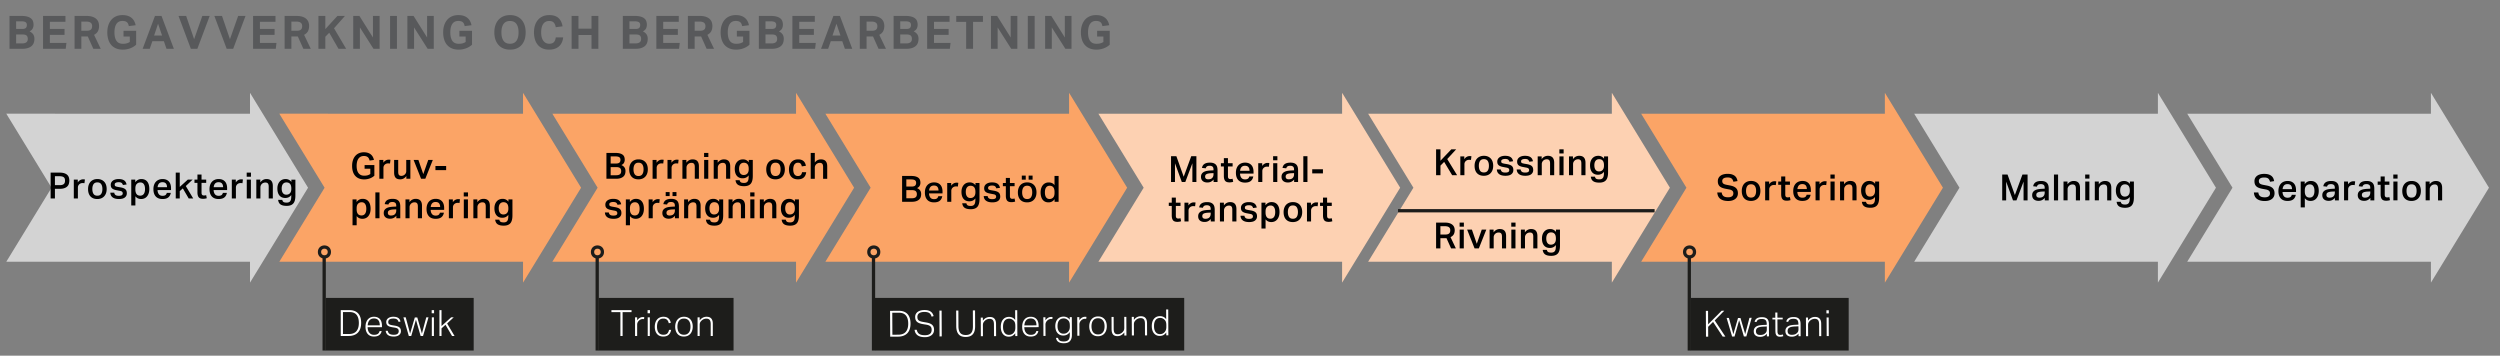 <svg xmlns="http://www.w3.org/2000/svg" width="760" height="108.13" viewBox="0 0 760 108.13"><rect x="0" y="0" width="760" height="108.13" fill="#808080" stroke="none"/><path fill="#D3D3D3" d="M93.649 57.065L76 28.21v6.355H1.913l13.762 22.499L1.913 79.565H76v6.356z"/><path fill="#FDD1B2" d="M425.649 57.065L408 28.21v6.355h-74.087l13.762 22.499-13.762 22.501H408v6.356z"/><path fill="#FBA466" d="M259.648 57.065L242 28.21v6.355h-74.087l13.762 22.499-13.762 22.501H242v6.356zM590.649 57.065L573 28.21v6.355h-74.087l13.763 22.499-13.763 22.501H573v6.356z"/><path fill="#FBA466" d="M176.649 57.065L159 28.21v6.355H84.913l13.762 22.499-13.762 22.501H159v6.356z"/><path fill="#FDD1B2" d="M507.649 57.065L490 28.21v6.355h-74.087l13.762 22.499-13.762 22.501H490v6.356z"/><path fill="#FBA466" d="M342.649 57.065L325 28.21v6.355h-74.086l13.762 22.499-13.762 22.501H325v6.356z"/><path fill="#D3D3D3" d="M673.648 57.065L656 28.21v6.355h-74.087l13.762 22.499-13.762 22.501H656v6.356z"/><path fill="#D3D3D3" d="M756.648 57.065L739 28.21v6.355h-74.087l13.762 22.499-13.762 22.501H739v6.356z"/><path fill="none" stroke="#1D1D1B" stroke-miterlimit="10" d="M98.548 106.565v-28.57"/><circle fill="none" stroke="#1D1D1B" stroke-miterlimit="10" cx="98.626" cy="76.6" r="1.5"/><path fill="none" stroke="#1D1D1B" stroke-miterlimit="10" d="M181.548 106.565v-28.57"/><circle fill="none" stroke="#1D1D1B" stroke-miterlimit="10" cx="181.626" cy="76.6" r="1.5"/><path fill="none" stroke="#1D1D1B" stroke-miterlimit="10" d="M265.548 106.565v-28.57"/><circle fill="none" stroke="#1D1D1B" stroke-miterlimit="10" cx="265.626" cy="76.6" r="1.5"/><g><path fill="none" stroke="#1D1D1B" stroke-miterlimit="10" d="M513.548 106.565v-28.57"/><circle fill="none" stroke="#1D1D1B" stroke-miterlimit="10" cx="513.626" cy="76.6" r="1.5"/></g><path fill="none" stroke="#1D1D1B" stroke-miterlimit="10" d="M425 64.065h78"/><g><path d="M15.387 52.474h2.717c.594 0 1.083.066 1.469.198.385.132.688.308.908.528.22.22.374.475.462.765.088.29.132.592.132.907 0 .337-.044.66-.132.968a1.897 1.897 0 01-.467.808c-.224.231-.526.415-.908.55-.381.136-.862.204-1.441.204h-1.43v2.926h-1.309v-7.854zm2.706 3.817c.337 0 .614-.033.831-.099.216-.066.387-.159.511-.28a.959.959 0 00.259-.435c.048-.168.071-.359.071-.572 0-.22-.026-.413-.077-.578a.869.869 0 00-.27-.413 1.316 1.316 0 00-.517-.253 3.184 3.184 0 00-.82-.088h-1.386v2.717h1.398zM23.648 54.607v.847c.198-.301.436-.532.715-.693.279-.161.576-.242.891-.242.125 0 .229.004.313.011.084.007.167.018.247.033l-.143 1.144a1.398 1.398 0 00-.264-.044 4.038 4.038 0 00-.297-.011c-.235 0-.44.038-.616.115a1.38 1.38 0 00-.445.303 1.3 1.3 0 00-.369.902v3.355h-1.243v-5.72h1.211zM29.588 60.503c-.895 0-1.588-.264-2.079-.792-.491-.528-.737-1.276-.737-2.244 0-.455.064-.869.192-1.243.128-.374.314-.693.556-.957s.539-.469.891-.616c.352-.147.752-.22 1.199-.22.455 0 .858.075 1.21.226s.647.357.885.622c.238.264.418.581.539.951a3.9 3.9 0 01.182 1.216c0 .499-.07.937-.209 1.314a2.671 2.671 0 01-.589.957c-.253.26-.552.457-.896.588a3.176 3.176 0 01-1.144.198zm.011-1.011c.528 0 .915-.182 1.161-.544.246-.363.368-.86.368-1.491 0-.623-.123-1.115-.368-1.474-.246-.359-.633-.539-1.161-.539s-.915.181-1.161.544c-.246.363-.368.853-.368 1.468 0 .624.119 1.119.357 1.485.238.368.629.551 1.172.551zM34.736 58.579c.022.191.073.347.154.467a.966.966 0 00.302.292c.121.074.262.123.424.149.161.025.334.038.517.038.418 0 .719-.062.902-.187.183-.125.275-.308.275-.55a.72.72 0 00-.17-.484c-.114-.132-.346-.227-.698-.286a38.193 38.193 0 01-1.199-.231 3.205 3.205 0 01-.869-.302 1.32 1.32 0 01-.528-.495c-.117-.202-.176-.475-.176-.82 0-.264.059-.504.176-.72.117-.216.281-.4.49-.55.209-.15.458-.266.748-.346.29-.081.607-.121.951-.121.44 0 .807.044 1.1.132.293.088.532.209.715.363.183.154.323.33.418.528.095.198.169.407.22.627l-1.122.154c-.088-.286-.222-.499-.402-.638-.18-.139-.478-.209-.896-.209-.242 0-.44.022-.594.066s-.277.099-.368.165a.516.516 0 00-.187.22.634.634 0 00-.049.242c0 .125.015.228.044.308a.393.393 0 00.159.198c.077.052.182.096.313.132.132.037.297.073.495.11l.715.121c.381.066.698.15.951.253.253.103.455.229.605.379.15.15.255.325.313.522.059.198.088.418.088.66 0 .521-.198.94-.594 1.259-.396.319-.997.479-1.804.479-.33 0-.647-.031-.951-.093a2.57 2.57 0 01-.82-.313 1.744 1.744 0 01-.589-.588c-.15-.246-.237-.556-.258-.93h1.199zM39.905 54.607h1.221v.792c.235-.315.504-.555.809-.72a2.166 2.166 0 011.05-.248c.403 0 .755.071 1.056.214.301.143.552.347.753.611.202.264.352.581.451.951.099.371.148.783.148 1.238 0 .462-.059.882-.176 1.259a2.855 2.855 0 01-.501.968 2.172 2.172 0 01-.786.616 2.452 2.452 0 01-1.045.214c-.308 0-.609-.059-.902-.176-.293-.117-.568-.333-.825-.649v2.783h-1.254v-7.853zm1.243 2.959c0 .374.04.684.121.93.081.246.189.442.325.588.136.147.293.25.473.308.18.059.369.088.567.088.205 0 .396-.037.572-.11.176-.073.33-.19.462-.352.132-.161.235-.37.308-.627a3.45 3.45 0 00.11-.935c0-.374-.038-.688-.115-.94a1.803 1.803 0 00-.308-.616 1.086 1.086 0 00-.445-.335 1.439 1.439 0 00-.528-.099c-.447 0-.816.146-1.106.44-.29.293-.434.755-.434 1.386v.274zM51.917 58.634c-.103.594-.356 1.054-.759 1.38-.403.326-.983.489-1.738.489-.909 0-1.6-.262-2.073-.786s-.709-1.263-.709-2.217c0-.491.068-.927.203-1.309.136-.381.326-.702.572-.962.246-.26.539-.458.88-.594s.717-.204 1.128-.204c.44 0 .821.068 1.144.204.323.136.59.326.803.572.213.246.37.539.473.88.103.341.154.721.154 1.139v.55h-4.103c.015.521.147.942.396 1.265.249.323.627.484 1.133.484.396 0 .693-.077.891-.231.198-.154.33-.374.396-.66h1.209zm-1.144-1.727c0-.469-.11-.84-.33-1.111-.22-.271-.572-.407-1.056-.407-.462 0-.814.138-1.056.413s-.381.644-.418 1.105h2.86zM54.645 52.474v4.345l2.442-2.211h1.463l-2.068 1.947 2.255 3.773h-1.375L55.58 57.27l-.935.836v2.222h-1.221v-7.854h1.221zM59.122 55.598v-.99h.902v-1.54h1.243v1.54h1.419v.99h-1.419v2.992c0 .293.06.506.182.638.121.132.299.198.533.198.125 0 .244-.007.358-.022.114-.015.225-.041.335-.077l.187.935a3.605 3.605 0 01-1.144.176c-.631 0-1.071-.163-1.32-.489-.249-.326-.374-.816-.374-1.469v-2.882h-.902zM68.967 58.634c-.103.594-.356 1.054-.759 1.38-.403.326-.983.489-1.738.489-.909 0-1.6-.262-2.073-.786s-.709-1.263-.709-2.217c0-.491.068-.927.203-1.309.136-.381.326-.702.572-.962.246-.26.539-.458.88-.594s.717-.204 1.128-.204c.44 0 .821.068 1.144.204.323.136.59.326.803.572.213.246.37.539.473.88.103.341.154.721.154 1.139v.55h-4.103c.015.521.147.942.396 1.265.249.323.627.484 1.133.484.396 0 .693-.077.891-.231.198-.154.33-.374.396-.66h1.209zm-1.144-1.727c0-.469-.11-.84-.33-1.111-.22-.271-.572-.407-1.056-.407-.462 0-.814.138-1.056.413s-.381.643-.418 1.105h2.86zM71.684 54.607v.847c.198-.301.436-.532.715-.693.279-.161.576-.242.891-.242.125 0 .229.004.313.011.084.007.167.018.247.033l-.143 1.144a1.398 1.398 0 00-.264-.044 4.038 4.038 0 00-.297-.011c-.235 0-.44.038-.616.115a1.38 1.38 0 00-.445.303 1.3 1.3 0 00-.369.902v3.355h-1.243v-5.72h1.211zM76.293 52.474v1.243h-1.298v-1.243h1.298zm-.022 2.133v5.72h-1.254v-5.72h1.254zM79.131 54.607v.836c.257-.352.544-.609.864-.77a2.24 2.24 0 011.029-.242c1.276 0 1.914.704 1.914 2.112v3.784h-1.254v-3.586c0-.462-.084-.787-.253-.974-.169-.187-.418-.28-.748-.28-.22 0-.424.039-.611.115a1.458 1.458 0 00-.792.77 1.318 1.318 0 00-.115.544v3.41h-1.243v-5.72h1.209zM85.807 60.768c.066.308.196.522.391.644.194.121.511.182.951.182.337 0 .609-.066.814-.198.205-.132.354-.333.445-.605.092-.271.138-.645.138-1.122v-.385c-.205.293-.462.517-.77.671s-.656.231-1.045.231c-.77 0-1.364-.253-1.782-.759-.418-.506-.627-1.207-.627-2.101 0-.873.227-1.573.682-2.101.455-.528 1.063-.792 1.826-.792.719 0 1.302.29 1.749.869v-.693H89.8v4.862c0 1.1-.213 1.894-.638 2.381-.425.488-1.096.731-2.013.731-.829 0-1.45-.145-1.865-.435-.414-.29-.658-.75-.732-1.38h1.255zm2.75-3.509c0-.594-.125-1.043-.374-1.348-.249-.304-.616-.457-1.1-.457-.455 0-.81.16-1.067.479-.257.319-.385.779-.385 1.38 0 .594.123 1.054.369 1.381.246.326.589.489 1.029.489.484 0 .86-.152 1.128-.457.268-.304.401-.735.401-1.292v-.175zM355.995 47.48h1.617l2.233 6.248 2.299-6.248h1.562v7.854h-1.221v-5.709l-2.156 5.709h-1.056l-2.079-5.698v5.698h-1.199V47.48zM368.93 54.586a2.667 2.667 0 01-.781.638c-.308.168-.682.253-1.122.253-.271 0-.524-.035-.759-.104a1.767 1.767 0 01-.611-.313c-.172-.139-.308-.317-.407-.534s-.148-.471-.148-.765c0-.396.088-.716.264-.962.176-.246.405-.438.688-.577.282-.14.599-.237.951-.292.352-.055.704-.09 1.056-.104l.847-.044v-.242c0-.433-.104-.731-.314-.896-.209-.165-.482-.248-.819-.248-.389 0-.677.066-.864.198a.929.929 0 00-.368.572l-1.144-.121c.103-.557.356-.964.759-1.221.403-.256.957-.385 1.661-.385.455 0 .831.059 1.128.176.297.118.534.279.71.484.176.205.299.449.368.731.07.282.105.592.105.929v3.575h-1.199v-.748zm-.825-1.924a4.969 4.969 0 00-.907.121 1.579 1.579 0 00-.534.225.653.653 0 00-.247.319c-.04.121-.06.251-.06.39 0 .25.079.444.237.583.158.14.39.209.698.209.55 0 .957-.139 1.221-.418.264-.278.396-.656.396-1.133v-.33l-.804.034zM371.152 50.604v-.99h.902v-1.54h1.243v1.54h1.419v.99h-1.419v2.992c0 .293.06.506.182.638.121.132.299.198.533.198.125 0 .244-.007.358-.022.114-.015.225-.041.335-.077l.187.935a3.605 3.605 0 01-1.144.176c-.631 0-1.071-.163-1.32-.489-.249-.326-.374-.816-.374-1.469v-2.882h-.902zM380.997 53.641c-.103.594-.356 1.054-.759 1.38-.403.326-.983.489-1.738.489-.909 0-1.6-.262-2.073-.786s-.709-1.263-.709-2.217c0-.491.068-.927.203-1.309.136-.381.326-.702.572-.962.246-.26.539-.458.88-.594s.717-.204 1.128-.204c.44 0 .821.068 1.144.204.323.136.59.326.803.572.213.246.37.539.473.88.103.341.154.721.154 1.139v.55h-4.103c.015.521.147.942.396 1.265.249.323.627.484 1.133.484.396 0 .693-.077.891-.231.198-.154.33-.374.396-.66h1.209zm-1.144-1.727c0-.469-.11-.84-.33-1.111-.22-.271-.572-.407-1.056-.407-.462 0-.814.138-1.056.413s-.381.644-.418 1.105h2.86zM383.714 49.614v.847c.198-.301.436-.532.715-.693.279-.161.576-.242.891-.242.125 0 .229.004.313.011.084.007.167.018.247.033l-.143 1.144a1.398 1.398 0 00-.264-.044 4.038 4.038 0 00-.297-.011c-.235 0-.44.038-.616.115a1.38 1.38 0 00-.445.303 1.3 1.3 0 00-.369.902v3.355h-1.243v-5.72h1.211zM388.323 47.48v1.243h-1.298V47.48h1.298zm-.022 2.134v5.72h-1.254v-5.72h1.254zM393.416 54.586a2.667 2.667 0 01-.781.638c-.308.168-.682.253-1.122.253-.271 0-.524-.035-.759-.104a1.767 1.767 0 01-.611-.313c-.172-.139-.308-.317-.407-.534s-.148-.471-.148-.765c0-.396.088-.716.264-.962.176-.246.405-.438.688-.577.282-.14.599-.237.951-.292.352-.055.704-.09 1.056-.104l.847-.044v-.242c0-.433-.104-.731-.314-.896-.209-.165-.482-.248-.819-.248-.389 0-.677.066-.864.198a.929.929 0 00-.368.572l-1.144-.121c.103-.557.356-.964.759-1.221.403-.256.957-.385 1.661-.385.455 0 .831.059 1.128.176.297.118.533.279.709.484.176.205.299.449.369.731s.104.592.104.929v3.575h-1.199v-.748zm-.825-1.924a4.969 4.969 0 00-.907.121 1.579 1.579 0 00-.534.225.653.653 0 00-.247.319c-.04.121-.06.251-.06.39 0 .25.079.444.237.583.158.14.39.209.698.209.55 0 .957-.139 1.221-.418.264-.278.396-.656.396-1.133v-.33l-.804.034zM397.464 47.48v7.854h-1.254V47.48h1.254zM402.172 51.462v1.243h-3.256v-1.243h3.256zM355.312 62.604v-.99h.902v-1.54h1.243v1.54h1.419v.99h-1.419v2.992c0 .293.06.506.182.638.121.132.299.198.533.198.125 0 .244-.007.358-.022.114-.015.225-.041.335-.077l.187.935a3.605 3.605 0 01-1.144.176c-.631 0-1.071-.163-1.32-.489-.249-.326-.374-.816-.374-1.469v-2.882h-.902zM361.285 61.614v.847c.198-.301.436-.532.715-.693.279-.161.576-.242.891-.242.125 0 .229.004.313.011.084.007.167.018.247.033l-.143 1.144a1.398 1.398 0 00-.264-.044 4.038 4.038 0 00-.297-.011c-.235 0-.44.038-.616.115a1.38 1.38 0 00-.445.303 1.3 1.3 0 00-.369.902v3.355h-1.243v-5.72h1.211zM368.072 66.586a2.667 2.667 0 01-.781.638c-.308.168-.682.253-1.122.253-.271 0-.524-.035-.759-.104a1.767 1.767 0 01-.611-.313c-.172-.139-.308-.317-.407-.534s-.148-.471-.148-.765c0-.396.088-.716.264-.962.176-.246.405-.438.688-.577.282-.14.599-.237.951-.292.352-.055.704-.09 1.056-.104l.847-.044v-.242c0-.433-.104-.731-.314-.896-.209-.165-.482-.248-.819-.248-.389 0-.677.066-.864.198a.929.929 0 00-.368.572l-1.144-.121c.103-.557.356-.964.759-1.221.403-.256.957-.385 1.661-.385.455 0 .831.059 1.128.176.297.118.534.279.71.484.176.205.299.449.368.731.07.282.105.592.105.929v3.575h-1.199v-.748zm-.825-1.924a4.969 4.969 0 00-.907.121 1.579 1.579 0 00-.534.225.653.653 0 00-.247.319c-.04.121-.06.251-.06.39 0 .25.079.444.237.583.158.14.39.209.698.209.55 0 .957-.139 1.221-.418.264-.278.396-.656.396-1.133v-.33l-.804.034zM372.065 61.614v.836c.257-.352.544-.609.864-.77a2.24 2.24 0 011.029-.242c1.276 0 1.914.704 1.914 2.112v3.784h-1.254v-3.586c0-.462-.084-.787-.253-.974-.169-.187-.418-.28-.748-.28-.22 0-.424.039-.611.115a1.458 1.458 0 00-.792.77 1.318 1.318 0 00-.115.544v3.41h-1.243v-5.72h1.209zM378.313 65.585c.022.191.073.347.154.467a.966.966 0 00.302.292c.121.074.262.123.424.149.161.025.334.038.517.038.418 0 .719-.062.902-.187.183-.125.275-.308.275-.55a.72.72 0 00-.17-.484c-.114-.132-.346-.227-.698-.286a38.193 38.193 0 01-1.199-.231 3.205 3.205 0 01-.869-.302 1.32 1.32 0 01-.528-.495c-.117-.202-.176-.475-.176-.82 0-.264.059-.504.176-.72.117-.216.281-.4.49-.55.209-.15.458-.266.748-.346.29-.081.607-.121.951-.121.44 0 .807.044 1.1.132.293.088.532.209.715.363.183.154.323.33.418.528.095.198.169.407.22.627l-1.122.154c-.088-.286-.222-.499-.402-.638-.18-.139-.478-.209-.896-.209-.242 0-.44.022-.594.066s-.277.099-.368.165a.516.516 0 00-.187.22.634.634 0 00-.049.242c0 .125.015.228.044.308a.393.393 0 00.159.198c.077.052.182.096.313.132.132.037.297.073.495.11l.715.121c.381.066.698.15.951.253.253.103.455.229.605.379.15.15.255.325.313.522.059.198.088.418.088.66 0 .521-.198.94-.594 1.259-.396.319-.997.479-1.804.479-.33 0-.647-.031-.951-.093a2.57 2.57 0 01-.82-.313 1.744 1.744 0 01-.589-.588c-.15-.246-.237-.556-.258-.93h1.199zM383.483 61.614h1.221v.792c.235-.315.504-.555.809-.72a2.166 2.166 0 011.05-.248c.403 0 .755.071 1.056.214.301.143.552.347.753.611.202.264.352.581.451.951.099.371.148.783.148 1.238 0 .462-.059.882-.176 1.259a2.855 2.855 0 01-.501.968 2.172 2.172 0 01-.786.616 2.452 2.452 0 01-1.045.214c-.308 0-.609-.059-.902-.176-.293-.117-.568-.333-.825-.649v2.783h-1.254v-7.853zm1.243 2.959c0 .374.04.684.121.93.081.246.189.442.325.588.136.147.293.25.473.308.18.059.369.088.567.088.205 0 .396-.037.572-.11.176-.073.33-.19.462-.352.132-.161.235-.37.308-.627a3.45 3.45 0 00.11-.935c0-.374-.038-.688-.115-.94a1.803 1.803 0 00-.308-.616 1.086 1.086 0 00-.445-.335 1.439 1.439 0 00-.528-.099c-.447 0-.816.146-1.106.44-.29.293-.434.755-.434 1.386v.274zM393.031 67.51c-.895 0-1.588-.264-2.079-.792-.491-.528-.737-1.276-.737-2.244 0-.455.064-.869.192-1.243.128-.374.314-.693.556-.957s.539-.469.891-.616c.352-.147.752-.22 1.199-.22.455 0 .858.075 1.21.226.352.15.647.357.885.622.238.264.418.581.539.951a3.9 3.9 0 01.182 1.216c0 .499-.07.937-.209 1.314a2.685 2.685 0 01-.589.957c-.253.26-.552.457-.896.588a3.176 3.176 0 01-1.144.198zm.011-1.011c.528 0 .915-.182 1.161-.544.246-.363.369-.86.369-1.491 0-.623-.123-1.115-.369-1.474s-.632-.539-1.161-.539c-.528 0-.915.181-1.161.544-.246.363-.368.853-.368 1.468 0 .624.119 1.119.357 1.485.239.367.629.551 1.172.551zM398.531 61.614v.847c.198-.301.436-.532.715-.693.279-.161.576-.242.891-.242.125 0 .229.004.313.011.084.007.167.018.248.033l-.143 1.144a1.398 1.398 0 00-.264-.044 4.038 4.038 0 00-.297-.011c-.235 0-.44.038-.616.115s-.324.178-.445.303a1.3 1.3 0 00-.369.902v3.355h-1.243v-5.72h1.21zM401.292 62.604v-.99h.902v-1.54h1.243v1.54h1.419v.99h-1.419v2.992c0 .293.061.506.182.638s.299.198.534.198c.125 0 .244-.007.357-.022.114-.015.226-.041.336-.077l.187.935a3.605 3.605 0 01-1.144.176c-.631 0-1.071-.163-1.32-.489-.249-.326-.374-.816-.374-1.469v-2.882h-.903z"/><g><path d="M184.353 46.49h2.717c.572 0 1.041.053 1.408.16.367.106.658.253.875.44.216.187.365.407.445.66.081.253.121.523.121.809 0 .33-.073.636-.22.918-.147.283-.414.516-.803.699.249.11.455.235.616.374.161.139.29.288.385.445.095.158.161.323.198.495a2.77 2.77 0 01-.093 1.435 1.794 1.794 0 01-.49.743c-.227.209-.524.374-.891.495s-.818.182-1.353.182h-2.915V46.49zm2.871 3.223c.521 0 .884-.095 1.089-.286.205-.19.308-.466.308-.825 0-.374-.119-.644-.357-.808-.238-.165-.651-.248-1.238-.248h-1.386v2.167h1.584zm0 3.564c.315 0 .578-.029.787-.088.209-.059.374-.143.495-.253a.916.916 0 00.258-.396c.051-.154.077-.326.077-.517 0-.396-.112-.699-.335-.908-.224-.209-.611-.313-1.161-.313h-1.705v2.475h1.584zM194.099 54.52c-.895 0-1.588-.264-2.079-.792-.491-.528-.737-1.276-.737-2.244 0-.455.064-.869.192-1.243.128-.374.314-.693.556-.957s.539-.469.891-.616c.352-.147.752-.22 1.199-.22.455 0 .858.075 1.21.226s.647.357.885.622c.238.264.418.581.539.951a3.9 3.9 0 01.182 1.216c0 .499-.07.937-.209 1.314a2.671 2.671 0 01-.589.957c-.253.26-.552.457-.896.588a3.176 3.176 0 01-1.144.198zm.011-1.012c.528 0 .915-.182 1.161-.544.246-.363.368-.86.368-1.491 0-.623-.123-1.115-.368-1.474-.246-.359-.633-.539-1.161-.539s-.915.181-1.161.544c-.246.363-.368.853-.368 1.468 0 .624.119 1.119.357 1.485.238.368.629.551 1.172.551zM199.599 48.624v.847c.198-.301.436-.532.715-.693.279-.161.576-.242.891-.242.125 0 .229.004.313.011.084.007.167.018.247.033l-.143 1.144a1.398 1.398 0 00-.264-.044 4.038 4.038 0 00-.297-.011c-.235 0-.44.038-.616.115a1.38 1.38 0 00-.445.303 1.3 1.3 0 00-.369.902v3.355h-1.243v-5.72h1.211zM204.13 48.624v.847c.198-.301.436-.532.715-.693.279-.161.576-.242.891-.242.125 0 .229.004.313.011.084.007.167.018.247.033l-.143 1.144a1.398 1.398 0 00-.264-.044 4.038 4.038 0 00-.297-.011c-.235 0-.44.038-.616.115a1.38 1.38 0 00-.445.303 1.3 1.3 0 00-.369.902v3.355h-1.243v-5.72h1.211zM208.662 48.624v.836c.257-.352.544-.609.864-.77a2.24 2.24 0 011.029-.242c1.276 0 1.914.704 1.914 2.112v3.784h-1.254v-3.586c0-.462-.084-.787-.253-.974-.169-.187-.418-.28-.748-.28-.22 0-.424.039-.611.115a1.458 1.458 0 00-.792.77 1.318 1.318 0 00-.115.544v3.41h-1.243v-5.72h1.209zM215.339 46.49v1.243h-1.298V46.49h1.298zm-.022 2.134v5.72h-1.254v-5.72h1.254zM218.177 48.624v.836c.257-.352.544-.609.864-.77a2.24 2.24 0 011.029-.242c1.276 0 1.914.704 1.914 2.112v3.784h-1.254v-3.586c0-.462-.084-.787-.253-.974-.169-.187-.418-.28-.748-.28-.22 0-.424.039-.611.115a1.458 1.458 0 00-.792.77 1.318 1.318 0 00-.115.544v3.41h-1.243v-5.72h1.209zM224.854 54.784c.066.308.196.522.391.644.194.121.511.182.951.182.337 0 .609-.066.814-.198.205-.132.354-.333.445-.605.092-.271.138-.645.138-1.122V53.3c-.205.293-.462.517-.77.671s-.656.231-1.045.231c-.77 0-1.364-.253-1.782-.759-.418-.506-.627-1.207-.627-2.101 0-.873.227-1.573.682-2.101.455-.528 1.063-.792 1.826-.792.719 0 1.302.29 1.749.869v-.693h1.221v4.862c0 1.1-.213 1.894-.638 2.381-.425.488-1.096.731-2.013.731-.829 0-1.45-.145-1.865-.435-.414-.29-.658-.75-.732-1.38h1.255zm2.75-3.509c0-.594-.125-1.043-.374-1.348-.249-.304-.616-.457-1.1-.457-.455 0-.81.16-1.067.479-.257.319-.385.779-.385 1.38 0 .594.123 1.054.369 1.381.246.326.589.489 1.029.489.484 0 .86-.152 1.128-.457.268-.304.401-.735.401-1.292v-.175zM235.755 54.52c-.895 0-1.588-.264-2.079-.792-.491-.528-.737-1.276-.737-2.244 0-.455.064-.869.192-1.243.128-.374.314-.693.556-.957s.539-.469.891-.616c.352-.147.752-.22 1.199-.22.455 0 .858.075 1.21.226s.647.357.885.622c.238.264.418.581.539.951a3.9 3.9 0 01.182 1.216c0 .499-.07.937-.209 1.314a2.671 2.671 0 01-.589.957c-.253.26-.552.457-.896.588a3.176 3.176 0 01-1.144.198zm.011-1.012c.528 0 .915-.182 1.161-.544.246-.363.368-.86.368-1.491 0-.623-.123-1.115-.368-1.474-.246-.359-.633-.539-1.161-.539s-.915.181-1.161.544c-.246.363-.368.853-.368 1.468 0 .624.119 1.119.357 1.485.238.368.629.551 1.172.551zM245.083 52.342c-.073.682-.317 1.215-.732 1.601-.414.385-1.006.577-1.776.577-.462 0-.864-.071-1.204-.214a2.263 2.263 0 01-.853-.61 2.55 2.55 0 01-.506-.952c-.11-.37-.165-.783-.165-1.237s.062-.871.187-1.249c.125-.377.306-.7.544-.968.238-.268.53-.475.875-.621.345-.147.737-.22 1.177-.22.403 0 .744.053 1.023.16.279.106.51.249.693.429.183.18.326.387.429.622.103.235.176.48.22.737l-1.243.187a1.816 1.816 0 00-.336-.803c-.165-.213-.442-.319-.831-.319-.279 0-.51.059-.693.176-.183.117-.33.27-.44.457s-.189.401-.237.644a4.001 4.001 0 00.006 1.54c.051.249.132.464.242.644.11.18.257.323.44.429.183.106.407.16.671.16.381 0 .671-.101.869-.303.198-.202.323-.489.374-.863h1.266zM247.701 46.49v2.926c.242-.33.523-.574.841-.731a2.275 2.275 0 011.018-.236c1.276 0 1.914.704 1.914 2.112v3.784h-1.254v-3.586c0-.462-.084-.787-.253-.974-.169-.187-.418-.28-.748-.28a1.551 1.551 0 00-1.101.44 1.423 1.423 0 00-.418.99v3.41h-1.243V46.49h1.244zM185.09 64.595c.022.191.073.347.154.467a.966.966 0 00.302.292c.121.074.262.123.424.149.161.025.334.038.517.038.418 0 .719-.062.902-.187.183-.125.275-.308.275-.55a.72.72 0 00-.17-.484c-.114-.132-.346-.227-.698-.286a38.193 38.193 0 01-1.199-.231 3.205 3.205 0 01-.869-.302 1.32 1.32 0 01-.528-.495c-.117-.202-.176-.475-.176-.82 0-.264.059-.504.176-.72.117-.216.281-.4.49-.55.209-.15.458-.266.748-.346.29-.081.607-.121.951-.121.44 0 .807.044 1.1.132.293.088.532.209.715.363.183.154.323.33.418.528.095.198.169.407.22.627l-1.122.154c-.088-.286-.222-.499-.402-.638-.18-.139-.478-.209-.896-.209-.242 0-.44.022-.594.066s-.277.099-.368.165a.516.516 0 00-.187.22.634.634 0 00-.049.242c0 .125.015.228.044.308a.393.393 0 00.159.198c.077.052.182.096.313.132.132.037.297.073.495.11l.715.121c.381.066.698.15.951.253.253.103.455.229.605.379.15.15.255.325.313.522.059.198.088.418.088.66 0 .521-.198.94-.594 1.259-.396.319-.997.479-1.804.479-.33 0-.647-.031-.951-.093a2.57 2.57 0 01-.82-.313 1.744 1.744 0 01-.589-.588c-.15-.246-.237-.556-.258-.93h1.199zM190.26 60.624h1.221v.792c.235-.315.504-.555.809-.72a2.166 2.166 0 011.05-.248c.403 0 .755.071 1.056.214.301.143.552.347.753.611.202.264.352.581.451.951.099.371.148.783.148 1.238 0 .462-.059.882-.176 1.259a2.855 2.855 0 01-.501.968 2.172 2.172 0 01-.786.616 2.452 2.452 0 01-1.045.214c-.308 0-.609-.059-.902-.176-.293-.117-.568-.333-.825-.649v2.783h-1.254v-7.853zm1.243 2.959c0 .374.04.684.121.93.081.246.189.442.325.588.136.147.293.25.473.308.18.059.369.088.567.088.205 0 .396-.037.572-.11.176-.073.33-.19.462-.352.132-.161.235-.37.308-.627a3.45 3.45 0 00.11-.935c0-.374-.038-.688-.115-.94a1.803 1.803 0 00-.308-.616 1.086 1.086 0 00-.445-.335 1.439 1.439 0 00-.528-.099c-.447 0-.816.146-1.106.44-.29.293-.434.755-.434 1.386v.274zM198.399 60.624v.847c.198-.301.436-.532.715-.693.279-.161.576-.242.891-.242.125 0 .229.004.313.011.084.007.167.018.247.033l-.143 1.144a1.398 1.398 0 00-.264-.044 4.038 4.038 0 00-.297-.011c-.235 0-.44.038-.616.115a1.38 1.38 0 00-.445.303 1.3 1.3 0 00-.369.902v3.355h-1.243v-5.72h1.211zM205.186 65.596a2.667 2.667 0 01-.781.638c-.308.168-.682.253-1.122.253-.271 0-.524-.035-.759-.104a1.767 1.767 0 01-.611-.313c-.172-.139-.308-.317-.407-.534s-.148-.471-.148-.765c0-.396.088-.716.264-.962.176-.246.405-.438.688-.577.282-.14.599-.237.951-.292.352-.055.704-.09 1.056-.104l.847-.044v-.242c0-.433-.104-.731-.314-.896-.209-.165-.482-.248-.819-.248-.389 0-.677.066-.864.198a.929.929 0 00-.368.572l-1.144-.121c.103-.557.356-.964.759-1.221.403-.256.957-.385 1.661-.385.455 0 .831.059 1.128.176.297.118.534.279.71.484.176.205.299.449.368.731.07.282.105.592.105.929v3.575h-1.199v-.748zm-1.617-7.216v1.232h-1.199V58.38h1.199zm.792 5.291a4.969 4.969 0 00-.907.121 1.579 1.579 0 00-.534.225.653.653 0 00-.247.319c-.04.121-.06.251-.06.39 0 .25.079.444.237.583.158.14.39.209.698.209.55 0 .957-.139 1.221-.418.264-.278.396-.656.396-1.133v-.33l-.804.034zm1.287-5.291v1.232h-1.199V58.38h1.199zM209.179 60.624v.836c.257-.352.544-.609.864-.77a2.24 2.24 0 011.029-.242c1.276 0 1.914.704 1.914 2.112v3.784h-1.254v-3.586c0-.462-.084-.787-.253-.974-.169-.187-.418-.28-.748-.28-.22 0-.424.039-.611.115a1.458 1.458 0 00-.792.77 1.318 1.318 0 00-.115.544v3.41h-1.243v-5.72h1.209zM215.856 66.784c.066.308.196.522.391.644.194.121.511.182.951.182.337 0 .609-.066.814-.198.205-.132.354-.333.445-.605.092-.271.138-.645.138-1.122V65.3c-.205.293-.462.517-.77.671s-.656.231-1.045.231c-.77 0-1.364-.253-1.782-.759-.418-.506-.627-1.207-.627-2.101 0-.873.227-1.573.682-2.101.455-.528 1.063-.792 1.826-.792.719 0 1.302.29 1.749.869v-.693h1.221v4.862c0 1.1-.213 1.894-.638 2.381-.425.488-1.096.731-2.013.731-.829 0-1.45-.145-1.865-.435-.414-.29-.658-.75-.732-1.38h1.255zm2.75-3.509c0-.594-.125-1.043-.374-1.348-.249-.304-.616-.457-1.1-.457-.455 0-.81.16-1.067.479-.257.319-.385.779-.385 1.38 0 .594.123 1.054.369 1.381.246.326.589.489 1.029.489.484 0 .86-.152 1.128-.457.268-.304.401-.735.401-1.292v-.175zM222.687 60.624v.836c.257-.352.544-.609.864-.77a2.24 2.24 0 011.029-.242c1.276 0 1.914.704 1.914 2.112v3.784h-1.254v-3.586c0-.462-.084-.787-.253-.974-.169-.187-.418-.28-.748-.28-.22 0-.424.039-.611.115a1.458 1.458 0 00-.792.77 1.318 1.318 0 00-.115.544v3.41h-1.243v-5.72h1.209zM229.364 58.49v1.243h-1.298V58.49h1.298zm-.022 2.134v5.72h-1.254v-5.72h1.254zM232.202 60.624v.836c.257-.352.544-.609.864-.77a2.24 2.24 0 011.029-.242c1.276 0 1.914.704 1.914 2.112v3.784h-1.254v-3.586c0-.462-.084-.787-.253-.974-.169-.187-.418-.28-.748-.28-.22 0-.424.039-.611.115a1.458 1.458 0 00-.792.77 1.318 1.318 0 00-.115.544v3.41h-1.243v-5.72h1.209zM238.879 66.784c.066.308.196.522.391.644.194.121.511.182.951.182.337 0 .609-.066.814-.198.205-.132.354-.333.445-.605.092-.271.138-.645.138-1.122V65.3c-.205.293-.462.517-.77.671s-.656.231-1.045.231c-.77 0-1.364-.253-1.782-.759-.418-.506-.627-1.207-.627-2.101 0-.873.227-1.573.682-2.101.455-.528 1.063-.792 1.826-.792.719 0 1.302.29 1.749.869v-.693h1.221v4.862c0 1.1-.213 1.894-.638 2.381-.425.488-1.096.731-2.013.731-.829 0-1.45-.145-1.865-.435-.414-.29-.658-.75-.732-1.38h1.255zm2.75-3.509c0-.594-.125-1.043-.374-1.348-.249-.304-.616-.457-1.1-.457-.455 0-.81.16-1.067.479-.257.319-.385.779-.385 1.38 0 .594.123 1.054.369 1.381.246.326.589.489 1.029.489.484 0 .86-.152 1.128-.457.268-.304.401-.735.401-1.292v-.175z"/></g><g><path d="M523.396 58.505c.059.513.244.887.556 1.122.312.235.776.352 1.391.352.301 0 .554-.033.759-.099a1.38 1.38 0 00.495-.264.896.896 0 00.264-.391c.051-.15.077-.31.077-.478 0-.125-.018-.248-.055-.369a.858.858 0 00-.198-.335 1.252 1.252 0 00-.385-.27 2.423 2.423 0 00-.616-.182l-1.001-.187c-.396-.073-.748-.165-1.056-.275s-.567-.255-.776-.435-.367-.399-.473-.66c-.106-.26-.16-.577-.16-.951s.075-.7.226-.979c.15-.279.357-.512.621-.699s.578-.326.941-.418a4.804 4.804 0 011.182-.137c.543 0 .997.062 1.364.187.367.125.664.288.891.49.227.202.4.435.517.699.117.264.198.539.242.825l-1.254.198c-.103-.44-.281-.767-.534-.979-.253-.213-.655-.319-1.204-.319-.315 0-.578.028-.786.083a1.406 1.406 0 00-.506.231.865.865 0 00-.275.341 1.007 1.007 0 00-.083.401c0 .345.094.602.281.77.187.169.515.301.984.396l1.089.209c.829.154 1.437.417 1.826.787.389.37.583.904.583 1.601 0 .33-.061.636-.182.918a1.96 1.96 0 01-.556.737 2.764 2.764 0 01-.929.495c-.37.121-.801.182-1.293.182-1.005 0-1.793-.211-2.365-.633-.572-.421-.887-1.076-.946-1.963h1.344zM532.317 61.079c-.895 0-1.588-.264-2.079-.792-.491-.528-.737-1.276-.737-2.244 0-.455.064-.869.193-1.243.128-.374.313-.693.556-.957.242-.264.539-.469.891-.616.352-.147.752-.22 1.199-.22.455 0 .858.075 1.21.226.352.15.647.357.885.622.238.264.418.581.539.951a3.9 3.9 0 01.182 1.216c0 .499-.07.937-.209 1.314a2.685 2.685 0 01-.589.957c-.253.26-.552.457-.896.588a3.19 3.19 0 01-1.145.198zm.011-1.012c.528 0 .915-.182 1.161-.544.246-.363.369-.86.369-1.491 0-.623-.123-1.115-.369-1.474s-.633-.539-1.161-.539-.915.181-1.161.544c-.246.363-.369.853-.369 1.468 0 .624.119 1.119.358 1.485.238.368.629.551 1.172.551zM537.817 55.183v.847c.198-.301.436-.532.715-.693.279-.161.576-.242.891-.242.125 0 .229.004.313.011.084.007.167.018.248.033l-.143 1.144a1.398 1.398 0 00-.264-.044 4.038 4.038 0 00-.297-.011c-.235 0-.44.038-.616.115s-.324.178-.445.303a1.3 1.3 0 00-.369.902v3.355h-1.243v-5.72h1.21zM540.577 56.173v-.99h.902v-1.54h1.243v1.54h1.419v.99h-1.419v2.992c0 .293.061.506.182.638s.299.198.534.198c.125 0 .244-.007.357-.022.114-.015.226-.041.336-.077l.187.935a3.605 3.605 0 01-1.144.176c-.631 0-1.071-.163-1.32-.489-.249-.326-.374-.816-.374-1.469v-2.882h-.903zM550.422 59.209c-.103.594-.356 1.054-.759 1.38-.403.326-.983.489-1.738.489-.909 0-1.601-.262-2.074-.786-.473-.524-.709-1.263-.709-2.217 0-.491.068-.927.203-1.309.136-.381.326-.702.572-.962.246-.26.539-.458.88-.594a3.019 3.019 0 011.128-.204c.44 0 .821.068 1.144.204.323.136.59.326.803.572.213.246.37.539.473.88.103.341.154.721.154 1.139v.55h-4.103c.015.521.147.942.396 1.265.249.323.627.484 1.133.484.396 0 .693-.077.891-.231.198-.154.33-.374.396-.66h1.21zm-1.144-1.727c0-.469-.11-.84-.33-1.111-.22-.271-.572-.407-1.056-.407-.462 0-.814.138-1.056.413-.242.275-.381.644-.418 1.105h2.86zM553.139 55.183v.847c.198-.301.436-.532.715-.693.279-.161.576-.242.891-.242.125 0 .229.004.313.011.084.007.167.018.248.033l-.143 1.144a1.398 1.398 0 00-.264-.044 4.038 4.038 0 00-.297-.011c-.235 0-.44.038-.616.115s-.324.178-.445.303a1.3 1.3 0 00-.369.902v3.355h-1.243v-5.72h1.21zM557.748 53.049v1.243h-1.298v-1.243h1.298zm-.022 2.134v5.72h-1.254v-5.72h1.254zM560.586 55.183v.836c.257-.352.544-.609.863-.77a2.24 2.24 0 011.029-.242c1.276 0 1.914.704 1.914 2.112v3.784h-1.254v-3.586c0-.462-.084-.787-.253-.974-.169-.187-.418-.28-.748-.28-.22 0-.423.039-.61.115a1.474 1.474 0 00-.479.313c-.132.132-.236.284-.313.457s-.115.354-.115.544v3.41h-1.243v-5.72h1.209zM567.263 61.343c.066.308.196.522.391.644.194.121.512.182.952.182.337 0 .609-.066.814-.198.205-.132.354-.333.446-.605.092-.271.137-.645.137-1.122v-.385a2.048 2.048 0 01-.77.671 2.304 2.304 0 01-1.045.231c-.77 0-1.364-.253-1.782-.759-.418-.506-.627-1.207-.627-2.101 0-.873.227-1.573.682-2.101.455-.528 1.063-.792 1.826-.792.719 0 1.302.29 1.749.869v-.693h1.221v4.862c0 1.1-.213 1.894-.638 2.381-.425.488-1.096.731-2.013.731-.829 0-1.45-.145-1.865-.435-.414-.29-.658-.75-.731-1.38h1.253zm2.75-3.509c0-.594-.125-1.043-.374-1.348-.249-.304-.616-.457-1.1-.457-.455 0-.81.16-1.067.479-.257.319-.385.779-.385 1.38 0 .594.123 1.054.368 1.381.246.326.589.489 1.029.489.484 0 .86-.152 1.127-.457.268-.304.401-.735.401-1.292v-.175z"/></g><g><path d="M113.806 50.175v3.234c-.403.374-.88.656-1.43.847a5.06 5.06 0 01-1.661.286c-.609 0-1.142-.098-1.6-.292a3.096 3.096 0 01-1.15-.825c-.308-.355-.539-.787-.693-1.292s-.231-1.074-.231-1.705c0-.638.084-1.212.253-1.722.169-.509.407-.944.715-1.303a3.067 3.067 0 011.122-.825 3.68 3.68 0 011.474-.286c.477 0 .893.06 1.249.181.356.121.656.288.902.5.246.213.444.46.594.743.15.282.258.585.325.907l-1.309.187a3.272 3.272 0 00-.214-.588 1.355 1.355 0 00-.33-.435 1.41 1.41 0 00-.5-.27 2.41 2.41 0 00-.715-.093c-.367 0-.688.071-.962.214a1.905 1.905 0 00-.688.61 2.79 2.79 0 00-.407.946 5.24 5.24 0 00-.132 1.221c0 .462.044.876.132 1.243.088.367.227.68.418.94.191.261.431.46.721.6.29.14.64.209 1.05.209.367 0 .697-.039.99-.115.293-.077.576-.211.847-.402v-1.595h-1.738v-1.122h2.968zM116.534 48.624v.847c.198-.301.436-.532.715-.693.279-.161.576-.242.891-.242.125 0 .229.004.313.011.084.007.167.018.247.033l-.143 1.144a1.398 1.398 0 00-.264-.044 4.038 4.038 0 00-.297-.011c-.235 0-.44.038-.616.115a1.38 1.38 0 00-.445.303 1.3 1.3 0 00-.369.902v3.355h-1.243v-5.72h1.211zM121.055 48.624v3.597c0 .477.079.803.237.979.158.176.398.264.72.264a1.544 1.544 0 001.013-.385c.139-.125.253-.275.341-.451a1.31 1.31 0 00.132-.594v-3.41h1.254v5.72h-1.221v-.836c-.264.352-.55.609-.858.77s-.638.242-.99.242c-.667 0-1.146-.172-1.435-.517-.29-.345-.435-.873-.435-1.584v-3.795h1.242zM127.193 48.624l1.485 4.312 1.507-4.312h1.386l-2.277 5.72h-1.287l-2.266-5.72h1.452zM135.63 50.472v1.243h-3.256v-1.243h3.256zM107.173 60.624h1.221v.792c.235-.315.504-.555.809-.72a2.166 2.166 0 011.05-.248c.403 0 .755.071 1.056.214.301.143.552.347.753.611.202.264.352.581.451.951.099.371.148.783.148 1.238 0 .462-.059.882-.176 1.259a2.855 2.855 0 01-.501.968 2.172 2.172 0 01-.786.616 2.452 2.452 0 01-1.045.214c-.308 0-.609-.059-.902-.176-.293-.117-.568-.333-.825-.649v2.783h-1.254v-7.853zm1.243 2.959c0 .374.04.684.121.93.081.246.189.442.325.588.136.147.293.25.473.308.18.059.369.088.567.088.205 0 .396-.037.572-.11.176-.073.33-.19.462-.352.132-.161.235-.37.308-.627a3.45 3.45 0 00.11-.935c0-.374-.038-.688-.115-.94a1.803 1.803 0 00-.308-.616 1.086 1.086 0 00-.445-.335 1.439 1.439 0 00-.528-.099c-.447 0-.816.146-1.106.44-.29.293-.434.755-.434 1.386v.274zM115.368 58.49v7.854h-1.254V58.49h1.254zM120.483 65.596a2.667 2.667 0 01-.781.638c-.308.168-.682.253-1.122.253-.271 0-.524-.035-.759-.104a1.767 1.767 0 01-.611-.313c-.172-.139-.308-.317-.407-.534s-.148-.471-.148-.765c0-.396.088-.716.264-.962.176-.246.405-.438.688-.577.282-.14.599-.237.951-.292.352-.055.704-.09 1.056-.104l.847-.044v-.242c0-.433-.104-.731-.314-.896-.209-.165-.482-.248-.819-.248-.389 0-.677.066-.864.198a.929.929 0 00-.368.572l-1.144-.121c.103-.557.356-.964.759-1.221.403-.256.957-.385 1.661-.385.455 0 .831.059 1.128.176.297.118.534.279.71.484.176.205.299.449.368.731.07.282.105.592.105.929v3.575h-1.199v-.748zm-.825-1.925a4.969 4.969 0 00-.907.121 1.579 1.579 0 00-.534.225.653.653 0 00-.247.319c-.04.121-.06.251-.06.39 0 .25.079.444.237.583.158.14.39.209.698.209.55 0 .957-.139 1.221-.418.264-.278.396-.656.396-1.133v-.33l-.804.034zM124.476 60.624v.836c.257-.352.544-.609.864-.77a2.24 2.24 0 011.029-.242c1.276 0 1.914.704 1.914 2.112v3.784h-1.254v-3.586c0-.462-.084-.787-.253-.974-.169-.187-.418-.28-.748-.28-.22 0-.424.039-.611.115a1.458 1.458 0 00-.792.77 1.318 1.318 0 00-.115.544v3.41h-1.243v-5.72h1.209zM134.948 64.65c-.103.594-.356 1.054-.759 1.38-.403.326-.983.489-1.738.489-.909 0-1.6-.262-2.073-.786s-.709-1.263-.709-2.217c0-.491.068-.927.203-1.309.136-.381.326-.702.572-.962.246-.26.539-.458.88-.594s.717-.204 1.128-.204c.44 0 .821.068 1.144.204.323.136.59.326.803.572.213.246.37.539.473.88.103.341.154.721.154 1.139v.55h-4.103c.015.521.147.942.396 1.265.249.323.627.484 1.133.484.396 0 .693-.077.891-.231.198-.154.33-.374.396-.66h1.209zm-1.144-1.727c0-.469-.11-.84-.33-1.111-.22-.271-.572-.407-1.056-.407-.462 0-.814.138-1.056.413s-.381.644-.418 1.105h2.86zM137.665 60.624v.847c.198-.301.436-.532.715-.693.279-.161.576-.242.891-.242.125 0 .229.004.313.011.084.007.167.018.247.033l-.143 1.144a1.398 1.398 0 00-.264-.044 4.038 4.038 0 00-.297-.011c-.235 0-.44.038-.616.115a1.38 1.38 0 00-.445.303 1.3 1.3 0 00-.369.902v3.355h-1.243v-5.72h1.211zM142.274 58.49v1.243h-1.298V58.49h1.298zm-.022 2.134v5.72h-1.254v-5.72h1.254zM145.112 60.624v.836c.257-.352.544-.609.864-.77a2.24 2.24 0 011.029-.242c1.276 0 1.914.704 1.914 2.112v3.784h-1.254v-3.586c0-.462-.084-.787-.253-.974-.169-.187-.418-.28-.748-.28-.22 0-.424.039-.611.115a1.458 1.458 0 00-.792.77 1.318 1.318 0 00-.115.544v3.41h-1.243v-5.72h1.209zM151.789 66.784c.066.308.196.522.391.644.194.121.511.182.951.182.337 0 .609-.066.814-.198.205-.132.354-.333.445-.605.092-.271.138-.645.138-1.122V65.3c-.205.293-.462.517-.77.671s-.656.231-1.045.231c-.77 0-1.364-.253-1.782-.759-.418-.506-.627-1.207-.627-2.101 0-.873.227-1.573.682-2.101.455-.528 1.063-.792 1.826-.792.719 0 1.302.29 1.749.869v-.693h1.221v4.862c0 1.1-.213 1.894-.638 2.381-.425.488-1.096.731-2.013.731-.829 0-1.45-.145-1.865-.435-.414-.29-.658-.75-.732-1.38h1.255zm2.75-3.509c0-.594-.125-1.043-.374-1.348-.249-.304-.616-.457-1.1-.457-.455 0-.81.16-1.067.479-.257.319-.385.779-.385 1.38 0 .594.123 1.054.369 1.381.246.326.589.489 1.029.489.484 0 .86-.152 1.128-.457.268-.304.401-.735.401-1.292v-.175z"/></g><g><path d="M436.57 45.407h1.331v3.454l3.289-3.454h1.474l-2.706 2.948 3.003 4.906h-1.507l-2.431-4.048-1.122 1.133v2.915h-1.331v-7.854zM445.15 47.541v.847c.198-.301.436-.532.715-.693.279-.161.576-.242.891-.242.125 0 .229.004.313.011.084.007.167.018.248.033l-.143 1.144a1.398 1.398 0 00-.264-.044 4.038 4.038 0 00-.297-.011c-.235 0-.44.038-.616.115s-.324.178-.445.303a1.3 1.3 0 00-.369.902v3.355h-1.243v-5.72h1.21zM451.09 53.437c-.895 0-1.588-.264-2.079-.792-.491-.528-.737-1.276-.737-2.244 0-.455.064-.869.193-1.243.128-.374.313-.693.556-.957.242-.264.539-.469.891-.616.352-.147.752-.22 1.199-.22.455 0 .858.075 1.21.226.352.15.647.357.885.622.238.264.418.581.539.951a3.9 3.9 0 01.182 1.216c0 .499-.07.937-.209 1.314a2.685 2.685 0 01-.589.957c-.253.26-.552.457-.896.588a3.186 3.186 0 01-1.145.198zm.011-1.012c.528 0 .915-.182 1.161-.544.246-.363.369-.86.369-1.491 0-.623-.123-1.115-.369-1.474s-.633-.539-1.161-.539-.915.181-1.161.544c-.246.363-.369.853-.369 1.468 0 .624.119 1.119.358 1.485.238.368.629.551 1.172.551zM456.238 51.512c.022.191.073.347.154.467a.956.956 0 00.302.292c.121.074.262.123.423.149.161.025.334.038.517.038.418 0 .719-.062.902-.187.183-.125.275-.308.275-.55a.716.716 0 00-.171-.484c-.114-.132-.346-.227-.698-.286a38.193 38.193 0 01-1.199-.231 3.205 3.205 0 01-.869-.302 1.32 1.32 0 01-.528-.495c-.117-.202-.176-.475-.176-.82 0-.264.059-.504.176-.72.117-.216.281-.4.49-.55.209-.15.458-.266.748-.346.29-.081.607-.121.951-.121.44 0 .807.044 1.1.132.293.088.532.209.715.363.183.154.323.33.418.528.095.198.169.407.22.627l-1.122.154c-.088-.286-.222-.499-.401-.638-.18-.139-.479-.209-.896-.209-.242 0-.44.022-.594.066a1.2 1.2 0 00-.369.165.516.516 0 00-.187.22.636.636 0 00-.05.242c0 .125.015.228.044.308a.398.398 0 00.159.198c.077.052.182.096.314.132.132.037.297.073.495.11l.715.121c.381.066.698.15.952.253.253.103.455.229.605.379.15.15.255.325.313.522.059.198.088.418.088.66 0 .521-.198.94-.594 1.259-.396.319-.997.479-1.804.479-.33 0-.647-.031-.951-.093a2.57 2.57 0 01-.82-.313 1.744 1.744 0 01-.589-.588c-.15-.246-.236-.556-.258-.93h1.2zM462.277 51.512c.022.191.073.347.154.467a.956.956 0 00.302.292c.121.074.262.123.423.149.161.025.334.038.517.038.418 0 .719-.062.902-.187.183-.125.275-.308.275-.55a.716.716 0 00-.171-.484c-.114-.132-.346-.227-.698-.286a38.193 38.193 0 01-1.199-.231 3.205 3.205 0 01-.869-.302 1.32 1.32 0 01-.528-.495c-.117-.202-.176-.475-.176-.82 0-.264.059-.504.176-.72.117-.216.281-.4.49-.55.209-.15.458-.266.748-.346.29-.081.607-.121.951-.121.44 0 .807.044 1.1.132.293.088.532.209.715.363.183.154.323.33.418.528.095.198.169.407.22.627l-1.122.154c-.088-.286-.222-.499-.401-.638-.18-.139-.479-.209-.896-.209-.242 0-.44.022-.594.066a1.2 1.2 0 00-.369.165.516.516 0 00-.187.22.636.636 0 00-.05.242c0 .125.015.228.044.308a.398.398 0 00.159.198c.077.052.182.096.314.132.132.037.297.073.495.11l.715.121c.381.066.698.15.952.253.253.103.455.229.605.379.15.15.255.325.313.522.059.198.088.418.088.66 0 .521-.198.94-.594 1.259-.396.319-.997.479-1.804.479-.33 0-.647-.031-.951-.093a2.57 2.57 0 01-.82-.313 1.744 1.744 0 01-.589-.588c-.15-.246-.236-.556-.258-.93h1.2zM468.668 47.541v.836c.257-.352.544-.609.863-.77a2.24 2.24 0 011.029-.242c1.276 0 1.914.704 1.914 2.112v3.784h-1.254v-3.586c0-.462-.084-.787-.253-.974-.169-.187-.418-.28-.748-.28-.22 0-.423.039-.61.115a1.474 1.474 0 00-.479.313c-.132.132-.236.284-.313.457s-.115.354-.115.544v3.41h-1.243v-5.72h1.209zM475.344 45.407v1.243h-1.298v-1.243h1.298zm-.022 2.134v5.72h-1.254v-5.72h1.254zM478.182 47.541v.836c.257-.352.544-.609.863-.77a2.24 2.24 0 011.029-.242c1.276 0 1.914.704 1.914 2.112v3.784h-1.254v-3.586c0-.462-.084-.787-.253-.974-.169-.187-.418-.28-.748-.28-.22 0-.423.039-.61.115a1.474 1.474 0 00-.479.313c-.132.132-.236.284-.313.457s-.115.354-.115.544v3.41h-1.243v-5.72h1.209zM484.859 53.701c.066.308.196.522.391.644.194.121.512.182.952.182.337 0 .609-.066.814-.198.205-.132.354-.333.446-.605.092-.271.137-.645.137-1.122v-.385a2.048 2.048 0 01-.77.671 2.304 2.304 0 01-1.045.231c-.77 0-1.364-.253-1.782-.759-.418-.506-.627-1.207-.627-2.101 0-.873.227-1.573.682-2.101.455-.528 1.063-.792 1.826-.792.719 0 1.302.29 1.749.869v-.693h1.221v4.862c0 1.1-.213 1.894-.638 2.381-.425.488-1.096.731-2.013.731-.829 0-1.45-.145-1.865-.435-.414-.29-.658-.75-.731-1.38h1.253zm2.75-3.509c0-.594-.125-1.043-.374-1.348-.249-.304-.616-.457-1.1-.457-.455 0-.81.16-1.067.479-.257.319-.385.779-.385 1.38 0 .594.123 1.054.368 1.381.246.326.589.489 1.029.489.484 0 .86-.152 1.127-.457.268-.304.401-.735.401-1.292v-.175z"/></g><g><path d="M439.254 67.668c.594 0 1.083.07 1.469.209.385.14.689.321.913.544.224.224.38.471.468.743s.132.539.132.803c0 .514-.101.942-.302 1.287-.202.345-.526.624-.974.836l1.628 3.432h-1.452l-1.408-3.124a4.118 4.118 0 01-.44.022h-1.408v3.102h-1.309v-7.854h2.683zm.099 3.63c.301 0 .55-.031.748-.093s.354-.15.468-.264a.956.956 0 00.242-.413c.048-.161.071-.341.071-.539 0-.183-.027-.35-.082-.5a.9.9 0 00-.275-.385 1.37 1.37 0 00-.511-.248 3.017 3.017 0 00-.792-.088h-1.342v2.53h1.473zM445.018 67.668v1.243h-1.298v-1.243h1.298zm-.022 2.134v5.72h-1.254v-5.72h1.254zM447.46 69.802l1.485 4.312 1.507-4.312h1.386l-2.277 5.72h-1.287l-2.266-5.72h1.452zM454.048 69.802v.836c.257-.352.544-.609.863-.77a2.24 2.24 0 011.029-.242c1.276 0 1.914.704 1.914 2.112v3.784H456.6v-3.586c0-.462-.084-.787-.253-.974-.169-.187-.418-.28-.748-.28-.22 0-.423.039-.61.115a1.474 1.474 0 00-.479.313c-.132.132-.236.284-.313.457s-.115.354-.115.544v3.41h-1.243v-5.72h1.209zM460.725 67.668v1.243h-1.298v-1.243h1.298zm-.022 2.134v5.72h-1.254v-5.72h1.254zM463.563 69.802v.836c.257-.352.544-.609.863-.77a2.24 2.24 0 011.029-.242c1.276 0 1.914.704 1.914 2.112v3.784h-1.254v-3.586c0-.462-.084-.787-.253-.974-.169-.187-.418-.28-.748-.28-.22 0-.423.039-.61.115a1.474 1.474 0 00-.479.313c-.132.132-.236.284-.313.457s-.115.354-.115.544v3.41h-1.243v-5.72h1.209zM470.24 75.962c.066.308.196.522.391.644.194.121.512.182.952.182.337 0 .609-.066.814-.198.205-.132.354-.333.446-.605.092-.271.137-.645.137-1.122v-.385a2.048 2.048 0 01-.77.671 2.304 2.304 0 01-1.045.231c-.77 0-1.364-.253-1.782-.759-.418-.506-.627-1.207-.627-2.101 0-.873.227-1.573.682-2.101.455-.528 1.063-.792 1.826-.792.719 0 1.302.29 1.749.869v-.693h1.221v4.862c0 1.1-.213 1.894-.638 2.381-.425.488-1.096.731-2.013.731-.829 0-1.45-.145-1.865-.435-.414-.29-.658-.75-.731-1.38h1.253zm2.75-3.509c0-.594-.125-1.043-.374-1.348-.249-.304-.616-.457-1.1-.457-.455 0-.81.16-1.067.479-.257.319-.385.779-.385 1.38 0 .594.123 1.054.368 1.381.246.326.589.489 1.029.489.484 0 .86-.152 1.127-.457.268-.304.401-.735.401-1.292v-.175z"/></g><g><path d="M274.238 53.49h2.717c.572 0 1.041.053 1.408.16.367.106.658.253.875.44.216.187.365.407.445.66.081.253.121.523.121.809 0 .33-.073.636-.22.918-.147.283-.414.516-.803.699.249.11.455.235.616.374.161.139.29.288.385.445.095.158.161.323.198.495a2.77 2.77 0 01-.093 1.435 1.794 1.794 0 01-.49.743c-.227.209-.524.374-.891.495s-.818.182-1.353.182h-2.915V53.49zm2.871 3.223c.521 0 .884-.095 1.089-.286.205-.19.308-.466.308-.825 0-.374-.119-.644-.357-.808-.238-.165-.651-.248-1.238-.248h-1.386v2.167h1.584zm0 3.564c.315 0 .578-.029.787-.088.209-.059.374-.143.495-.253a.916.916 0 00.258-.396c.051-.154.077-.326.077-.517 0-.396-.112-.699-.335-.908-.224-.209-.611-.313-1.161-.313h-1.705v2.475h1.584zM286.448 59.65c-.103.594-.356 1.054-.759 1.38-.403.326-.983.489-1.738.489-.909 0-1.6-.262-2.073-.786s-.709-1.263-.709-2.217c0-.491.068-.927.203-1.309.136-.381.326-.702.572-.962.246-.26.539-.458.88-.594s.717-.204 1.128-.204c.44 0 .821.068 1.144.204.323.136.59.326.803.572.213.246.37.539.473.88.103.341.154.721.154 1.139v.55h-4.103c.015.521.147.942.396 1.265.249.323.627.484 1.133.484.396 0 .693-.077.891-.231.198-.154.33-.374.396-.66h1.209zm-1.144-1.727c0-.469-.11-.84-.33-1.111-.22-.271-.572-.407-1.056-.407-.462 0-.814.138-1.056.413s-.381.644-.418 1.105h2.86zM289.165 55.624v.847c.198-.301.436-.532.715-.693.279-.161.576-.242.891-.242.125 0 .229.004.313.011.084.007.167.018.247.033l-.143 1.144a1.398 1.398 0 00-.264-.044 4.038 4.038 0 00-.297-.011c-.235 0-.44.038-.616.115a1.38 1.38 0 00-.445.303 1.3 1.3 0 00-.369.902v3.355h-1.243v-5.72h1.211zM293.773 61.784c.066.308.196.522.391.644.194.121.511.182.951.182.337 0 .609-.066.814-.198.205-.132.354-.333.445-.605.092-.271.138-.645.138-1.122V60.3c-.205.293-.462.517-.77.671s-.656.231-1.045.231c-.77 0-1.364-.253-1.782-.759-.418-.506-.627-1.207-.627-2.101 0-.873.227-1.573.682-2.101.455-.528 1.063-.792 1.826-.792.719 0 1.302.29 1.749.869v-.693h1.221v4.862c0 1.1-.213 1.894-.638 2.381-.425.488-1.096.731-2.013.731-.829 0-1.45-.145-1.865-.435-.414-.29-.658-.75-.732-1.38h1.255zm2.75-3.509c0-.594-.125-1.043-.374-1.348-.249-.304-.616-.457-1.1-.457-.455 0-.81.16-1.067.479-.257.319-.385.779-.385 1.38 0 .594.123 1.054.369 1.381.246.326.589.489 1.029.489.484 0 .86-.152 1.128-.457.268-.304.401-.735.401-1.292v-.175zM300.252 59.595c.022.191.073.347.154.467a.966.966 0 00.302.292c.121.074.262.123.424.149.161.025.334.038.517.038.418 0 .719-.062.902-.187.183-.125.275-.308.275-.55a.72.72 0 00-.17-.484c-.114-.132-.346-.227-.698-.286a38.193 38.193 0 01-1.199-.231 3.205 3.205 0 01-.869-.302 1.32 1.32 0 01-.528-.495c-.117-.202-.176-.475-.176-.82 0-.264.059-.504.176-.72.117-.216.281-.4.49-.55.209-.15.458-.266.748-.346.29-.081.607-.121.951-.121.44 0 .807.044 1.1.132.293.088.532.209.715.363.183.154.323.33.418.528.095.198.169.407.22.627l-1.122.154c-.088-.286-.222-.499-.402-.638-.18-.139-.478-.209-.896-.209-.242 0-.44.022-.594.066s-.277.099-.368.165a.516.516 0 00-.187.22.634.634 0 00-.049.242c0 .125.015.228.044.308a.393.393 0 00.159.198c.077.052.182.096.313.132.132.037.297.073.495.11l.715.121c.381.066.698.15.951.253.253.103.455.229.605.379.15.15.255.325.313.522.059.198.088.418.088.66 0 .521-.198.94-.594 1.259-.396.319-.997.479-1.804.479-.33 0-.647-.031-.951-.093a2.57 2.57 0 01-.82-.313 1.744 1.744 0 01-.589-.588c-.15-.246-.237-.556-.258-.93h1.199zM304.872 56.614v-.99h.902v-1.54h1.243v1.54h1.419v.99h-1.419v2.992c0 .293.06.506.182.638.121.132.299.198.533.198.125 0 .244-.007.358-.022.114-.015.225-.041.335-.077l.187.935a3.605 3.605 0 01-1.144.176c-.631 0-1.071-.163-1.32-.489-.249-.326-.374-.816-.374-1.469v-2.882h-.902zM312.253 61.52c-.895 0-1.588-.264-2.079-.792-.491-.528-.737-1.276-.737-2.244 0-.455.064-.869.192-1.243.128-.374.314-.693.556-.957s.539-.469.891-.616c.352-.147.752-.22 1.199-.22.455 0 .858.075 1.21.226s.647.357.885.622c.238.264.418.581.539.951a3.9 3.9 0 01.182 1.216c0 .499-.07.937-.209 1.314a2.671 2.671 0 01-.589.957c-.253.26-.552.457-.896.588a3.176 3.176 0 01-1.144.198zm-.429-8.14v1.232h-1.199V53.38h1.199zm.44 7.128c.528 0 .915-.182 1.161-.544.246-.363.368-.86.368-1.491 0-.623-.123-1.115-.368-1.474-.246-.359-.633-.539-1.161-.539s-.915.181-1.161.544c-.246.363-.368.853-.368 1.468 0 .624.119 1.119.357 1.485.239.368.629.551 1.172.551zm1.639-7.128v1.232h-1.199V53.38h1.199zM320.591 60.552c-.235.323-.5.565-.797.726s-.643.242-1.039.242c-.411 0-.766-.073-1.067-.22-.301-.146-.55-.354-.748-.622s-.346-.586-.445-.957a4.743 4.743 0 01-.148-1.227c0-.418.051-.809.154-1.171.103-.363.253-.678.451-.946s.442-.482.732-.644a2.21 2.21 0 011.006-.264 1.47 1.47 0 01.22-.005 2.341 2.341 0 01.974.231c.238.114.467.302.688.566V53.49h1.243v7.854h-1.221v-.792zm-.011-2.189c0-.359-.039-.662-.116-.908a1.467 1.467 0 00-.319-.583 1.173 1.173 0 00-.473-.308 1.723 1.723 0 00-.566-.094c-.462 0-.82.165-1.073.495s-.38.833-.38 1.507c0 .367.035.679.104.935.07.257.169.466.297.627.128.162.277.279.445.352.169.073.352.11.55.11.455 0 .823-.148 1.105-.445.282-.297.424-.761.424-1.392v-.296z"/></g><g><path d="M608.673 53.058h1.617l2.233 6.248 2.299-6.248h1.562v7.854h-1.221v-5.709l-2.156 5.709h-1.056l-2.079-5.698v5.698h-1.199v-7.854zM621.609 60.164a2.667 2.667 0 01-.781.638c-.308.168-.682.253-1.122.253-.271 0-.524-.035-.759-.104a1.754 1.754 0 01-.61-.313c-.172-.139-.308-.317-.407-.534s-.148-.471-.148-.765c0-.396.088-.716.264-.962.176-.246.405-.438.688-.577.282-.14.599-.237.952-.292.352-.055.704-.09 1.056-.104l.847-.044v-.242c0-.433-.104-.731-.313-.896s-.482-.248-.819-.248c-.389 0-.677.066-.864.198a.934.934 0 00-.369.572l-1.144-.121c.103-.557.356-.964.759-1.221.403-.256.957-.385 1.661-.385.455 0 .831.059 1.128.176.297.118.533.279.709.484.176.205.299.449.369.731s.104.592.104.929v3.575h-1.199v-.748zm-.825-1.925a4.956 4.956 0 00-.907.121 1.579 1.579 0 00-.534.225.653.653 0 00-.247.319c-.04.121-.061.251-.061.39 0 .25.079.444.237.583.158.14.391.209.698.209.55 0 .957-.139 1.221-.418.264-.278.396-.656.396-1.133v-.33l-.803.034zM625.656 53.058v7.854h-1.254v-7.854h1.254zM628.516 55.191v.836c.257-.352.544-.609.863-.77a2.24 2.24 0 011.029-.242c1.276 0 1.914.704 1.914 2.112v3.784h-1.254v-3.586c0-.462-.084-.787-.253-.974-.169-.187-.418-.28-.748-.28-.22 0-.423.039-.61.115a1.474 1.474 0 00-.479.313c-.132.132-.236.284-.313.457s-.115.354-.115.544v3.41h-1.243v-5.72h1.209zM635.193 53.058v1.243h-1.298v-1.243h1.298zm-.022 2.133v5.72h-1.254v-5.72h1.254zM638.031 55.191v.836c.257-.352.544-.609.863-.77a2.24 2.24 0 011.029-.242c1.276 0 1.914.704 1.914 2.112v3.784h-1.254v-3.586c0-.462-.084-.787-.253-.974-.169-.187-.418-.28-.748-.28-.22 0-.423.039-.61.115a1.474 1.474 0 00-.479.313c-.132.132-.236.284-.313.457s-.115.354-.115.544v3.41h-1.243v-5.72h1.209zM644.708 61.352c.066.308.196.522.391.644.194.121.512.182.952.182.337 0 .609-.066.814-.198.205-.132.354-.333.446-.605.092-.271.137-.645.137-1.122v-.385a2.048 2.048 0 01-.77.671 2.304 2.304 0 01-1.045.231c-.77 0-1.364-.253-1.782-.759-.418-.506-.627-1.207-.627-2.101 0-.873.227-1.573.682-2.101.455-.528 1.063-.792 1.826-.792.719 0 1.302.29 1.749.869v-.693h1.221v4.862c0 1.1-.213 1.894-.638 2.381-.425.488-1.096.731-2.013.731-.829 0-1.45-.145-1.865-.435-.414-.29-.658-.75-.731-1.38h1.253zm2.75-3.509c0-.594-.125-1.043-.374-1.348-.249-.304-.616-.457-1.1-.457-.455 0-.81.16-1.067.479-.257.319-.385.779-.385 1.38 0 .594.123 1.054.368 1.381.246.326.589.489 1.029.489.484 0 .86-.152 1.127-.457.268-.304.401-.735.401-1.292v-.175z"/></g><g><path d="M686.532 58.514c.059.513.244.887.556 1.122.312.235.776.352 1.391.352.301 0 .554-.033.759-.099a1.38 1.38 0 00.495-.264.896.896 0 00.264-.391c.051-.15.077-.31.077-.478 0-.125-.018-.248-.055-.369a.858.858 0 00-.198-.335 1.252 1.252 0 00-.385-.27 2.423 2.423 0 00-.616-.182l-1.001-.187c-.396-.073-.748-.165-1.056-.275s-.567-.255-.776-.435-.367-.399-.473-.66c-.106-.26-.16-.577-.16-.951s.075-.7.226-.979c.15-.279.357-.512.621-.699s.578-.326.941-.418a4.804 4.804 0 011.182-.137c.543 0 .997.062 1.364.187.367.125.664.288.891.49.227.202.4.435.517.699.117.264.198.539.242.825l-1.254.198c-.103-.44-.281-.767-.534-.979-.253-.213-.655-.319-1.204-.319-.315 0-.578.028-.786.083a1.406 1.406 0 00-.506.231.865.865 0 00-.275.341 1.007 1.007 0 00-.083.401c0 .345.094.602.281.77.187.169.515.301.984.396l1.089.209c.829.154 1.437.417 1.826.787.389.37.583.904.583 1.601 0 .33-.061.636-.182.918a1.96 1.96 0 01-.556.737 2.764 2.764 0 01-.929.495c-.37.121-.801.182-1.293.182-1.005 0-1.793-.211-2.365-.633-.572-.421-.887-1.076-.946-1.963h1.344zM697.917 59.218c-.103.594-.356 1.054-.759 1.38-.403.326-.983.489-1.738.489-.909 0-1.601-.262-2.074-.786-.473-.524-.709-1.263-.709-2.217 0-.491.068-.927.203-1.309.136-.381.326-.702.572-.962.246-.26.539-.458.88-.594a3.019 3.019 0 011.128-.204c.44 0 .821.068 1.144.204.323.136.59.326.803.572.213.246.37.539.473.88.103.341.154.721.154 1.139v.55h-4.103c.015.521.147.942.396 1.265.249.323.627.484 1.133.484.396 0 .693-.077.891-.231.198-.154.33-.374.396-.66h1.21zm-1.144-1.727c0-.469-.11-.84-.33-1.111-.22-.271-.572-.407-1.056-.407-.462 0-.814.138-1.056.413-.242.275-.381.644-.418 1.105h2.86zM699.413 55.191h1.221v.792a2.5 2.5 0 01.808-.72 2.168 2.168 0 011.051-.248c.403 0 .755.071 1.056.214.301.143.552.347.754.611.202.264.352.581.451.951.099.371.148.783.148 1.238 0 .462-.059.882-.176 1.259a2.87 2.87 0 01-.5.968c-.216.268-.479.473-.786.616s-.656.214-1.045.214c-.308 0-.609-.059-.902-.176-.293-.117-.568-.333-.825-.649v2.783h-1.254v-7.853zm1.243 2.959c0 .374.04.684.121.93.081.246.189.442.324.588.136.147.293.25.473.308.18.059.369.088.567.088.205 0 .396-.037.572-.11s.33-.19.462-.352c.132-.161.235-.37.308-.627a3.45 3.45 0 00.11-.935c0-.374-.039-.688-.115-.94a1.803 1.803 0 00-.308-.616 1.086 1.086 0 00-.445-.335 1.439 1.439 0 00-.528-.099c-.448 0-.816.146-1.106.44-.29.293-.434.755-.434 1.386v.274zM709.808 60.164a2.667 2.667 0 01-.781.638c-.308.168-.682.253-1.122.253-.271 0-.524-.035-.759-.104a1.754 1.754 0 01-.61-.313c-.172-.139-.308-.317-.407-.534s-.148-.471-.148-.765c0-.396.088-.716.264-.962.176-.246.405-.438.688-.577.282-.14.599-.237.952-.292.352-.055.704-.09 1.056-.104l.847-.044v-.242c0-.433-.104-.731-.313-.896s-.482-.248-.819-.248c-.389 0-.677.066-.864.198a.934.934 0 00-.369.572l-1.144-.121c.103-.557.356-.964.759-1.221.403-.256.957-.385 1.661-.385.455 0 .831.059 1.128.176.297.118.533.279.709.484.176.205.299.449.369.731s.104.592.104.929v3.575h-1.199v-.748zm-.825-1.925a4.956 4.956 0 00-.907.121 1.579 1.579 0 00-.534.225.653.653 0 00-.247.319c-.04.121-.061.251-.061.39 0 .25.079.444.237.583.158.14.391.209.698.209.55 0 .957-.139 1.221-.418.264-.278.396-.656.396-1.133v-.33l-.803.034zM713.801 55.191v.847c.198-.301.436-.532.715-.693.279-.161.576-.242.891-.242.125 0 .229.004.313.011.084.007.167.018.248.033l-.143 1.144a1.398 1.398 0 00-.264-.044 4.038 4.038 0 00-.297-.011c-.235 0-.44.038-.616.115s-.324.178-.445.303a1.3 1.3 0 00-.369.902v3.355h-1.243v-5.72h1.21zM720.588 60.164a2.667 2.667 0 01-.781.638c-.308.168-.682.253-1.122.253-.271 0-.524-.035-.759-.104a1.754 1.754 0 01-.61-.313c-.172-.139-.308-.317-.407-.534s-.148-.471-.148-.765c0-.396.088-.716.264-.962.176-.246.405-.438.688-.577.282-.14.599-.237.952-.292.352-.055.704-.09 1.056-.104l.847-.044v-.242c0-.433-.104-.731-.313-.896s-.482-.248-.819-.248c-.389 0-.677.066-.864.198a.934.934 0 00-.369.572l-1.144-.121c.103-.557.356-.964.759-1.221.403-.256.957-.385 1.661-.385.455 0 .831.059 1.128.176.297.118.533.279.709.484.176.205.299.449.369.731s.104.592.104.929v3.575h-1.199v-.748zm-.825-1.925a4.956 4.956 0 00-.907.121 1.579 1.579 0 00-.534.225.653.653 0 00-.247.319c-.04.121-.061.251-.061.39 0 .25.079.444.237.583.158.14.391.209.698.209.55 0 .957-.139 1.221-.418.264-.278.396-.656.396-1.133v-.33l-.803.034zM722.81 56.182v-.99h.902v-1.54h1.243v1.54h1.419v.99h-1.419v2.992c0 .293.061.506.182.638s.299.198.534.198c.125 0 .244-.007.357-.022.114-.015.226-.041.336-.077l.187.935a3.605 3.605 0 01-1.144.176c-.631 0-1.071-.163-1.32-.489-.249-.326-.374-.816-.374-1.469v-2.882h-.903zM728.86 53.058v1.243h-1.298v-1.243h1.298zm-.022 2.133v5.72h-1.254v-5.72h1.254zM733.106 61.087c-.895 0-1.588-.264-2.079-.792-.491-.528-.737-1.276-.737-2.244 0-.455.064-.869.193-1.243.128-.374.313-.693.556-.957.242-.264.539-.469.891-.616.352-.147.752-.22 1.199-.22.455 0 .858.075 1.21.226.352.15.647.357.885.622.238.264.418.581.539.951a3.9 3.9 0 01.182 1.216c0 .499-.07.937-.209 1.314a2.685 2.685 0 01-.589.957c-.253.26-.552.457-.896.588a3.186 3.186 0 01-1.145.198zm.011-1.011c.528 0 .915-.182 1.161-.544.246-.363.369-.86.369-1.491 0-.623-.123-1.115-.369-1.474s-.633-.539-1.161-.539-.915.181-1.161.544c-.246.363-.369.853-.369 1.468 0 .624.119 1.119.358 1.485.238.368.629.551 1.172.551zM738.606 55.191v.836c.257-.352.544-.609.863-.77a2.24 2.24 0 011.029-.242c1.276 0 1.914.704 1.914 2.112v3.784h-1.254v-3.586c0-.462-.084-.787-.253-.974-.169-.187-.418-.28-.748-.28-.22 0-.423.039-.61.115a1.474 1.474 0 00-.479.313c-.132.132-.236.284-.313.457s-.115.354-.115.544v3.41h-1.243v-5.72h1.209z"/></g><g fill="#58595B"><path d="M2.888 4.841h3.598c.737 0 1.346.07 1.827.21.481.14.861.332 1.141.574.28.243.474.527.581.854a3.4 3.4 0 01.161 1.064c0 .392-.084.761-.252 1.106-.168.346-.485.64-.952.882.299.159.544.325.735.497.191.173.341.357.448.553.107.196.182.396.224.602.042.205.063.411.063.616 0 .42-.063.817-.189 1.19a2.288 2.288 0 01-.63.966c-.294.271-.679.485-1.155.644s-1.064.238-1.764.238H2.888V4.841zm3.836 3.962c.551 0 .929-.103 1.134-.308.205-.206.308-.5.308-.882 0-.411-.133-.702-.399-.875-.266-.172-.716-.259-1.351-.259H4.904v2.324h1.82zm-.07 4.396c.345 0 .632-.032.861-.098.229-.065.413-.161.553-.287.14-.126.238-.273.294-.441a1.81 1.81 0 00.084-.574c0-.429-.117-.756-.35-.98-.233-.224-.644-.336-1.232-.336h-1.96v2.716h1.75zM13.08 4.841h6.818V6.62h-4.732v2.184h4.452v1.792h-4.452v2.464h5.026l-.21 1.778H13.08V4.841zM22.67 4.841h3.542c.784 0 1.43.091 1.939.273.509.182.908.42 1.197.714.289.294.49.621.602.98s.168.711.168 1.057c0 .644-.117 1.186-.35 1.624-.233.439-.625.808-1.176 1.106l2.03 4.242h-2.254l-1.68-3.752h-1.96v3.752H22.67V4.841zm3.682 4.509c.327 0 .597-.035.812-.105a1.26 1.26 0 00.511-.294.986.986 0 00.259-.455c.047-.177.07-.374.07-.588 0-.177-.028-.348-.084-.511a1.061 1.061 0 00-.287-.434 1.379 1.379 0 00-.56-.294 3.262 3.262 0 00-.903-.105h-1.442V9.35h1.624zM37.552 9.363h3.836v4.228a5.41 5.41 0 01-1.834 1.106 6.315 6.315 0 01-2.198.392c-.793 0-1.486-.126-2.079-.378a3.933 3.933 0 01-1.477-1.064 4.516 4.516 0 01-.882-1.659 7.405 7.405 0 01-.294-2.149c0-.812.107-1.54.322-2.184.215-.644.52-1.194.917-1.652.397-.457.88-.807 1.449-1.05.569-.243 1.204-.364 1.904-.364.644 0 1.197.08 1.659.238.462.159.854.378 1.176.658.322.28.579.607.77.98.191.374.329.775.413 1.204l-2.072.266a4.043 4.043 0 00-.203-.665 1.358 1.358 0 00-.343-.49 1.478 1.478 0 00-.56-.308 2.858 2.858 0 00-.84-.105c-.812 0-1.419.304-1.82.91-.401.607-.602 1.461-.602 2.562 0 1.111.203 1.967.609 2.569.406.602 1.066.903 1.981.903.439 0 .819-.044 1.141-.133.322-.088.632-.226.931-.413V11.1h-1.904V9.363zM47.114 4.841h1.988l3.752 9.996h-2.24l-.798-2.31h-3.5l-.798 2.31h-2.156l3.752-9.996zm2.156 5.964l-1.218-3.584-1.204 3.584h2.422zM54.268 4.841h2.324l2.422 7.07 2.492-7.07h2.24l-3.752 9.996H58.02l-3.752-9.996zM65.16 4.841h2.324l2.422 7.07 2.492-7.07h2.24l-3.752 9.996h-1.974L65.16 4.841zM76.934 4.841h6.818V6.62H79.02v2.184h4.452v1.792H79.02v2.464h5.026l-.21 1.778h-6.902V4.841zM86.523 4.841h3.542c.784 0 1.43.091 1.939.273.509.182.908.42 1.197.714.289.294.49.621.602.98s.168.711.168 1.057c0 .644-.117 1.186-.35 1.624-.233.439-.625.808-1.176 1.106l2.03 4.242h-2.254l-1.68-3.752h-1.96v3.752h-2.058V4.841zm3.682 4.509c.327 0 .597-.035.812-.105a1.26 1.26 0 00.511-.294.986.986 0 00.259-.455c.047-.177.07-.374.07-.588 0-.177-.028-.348-.084-.511a1.061 1.061 0 00-.287-.434 1.379 1.379 0 00-.56-.294 3.262 3.262 0 00-.903-.105h-1.442V9.35h1.624zM96.799 4.841h2.1v4.004l3.682-4.004h2.282l-3.318 3.752 3.682 6.244h-2.324l-2.814-4.886-1.19 1.218v3.668h-2.1V4.841zM107.383 4.841h1.876l4.116 6.552V4.841h2.03v9.996h-1.862l-4.13-6.496v6.496h-2.03V4.841zM118.583 4.841h2.086v9.996h-2.086V4.841zM123.847 4.841h1.876l4.116 6.552V4.841h2.03v9.996h-1.862l-4.13-6.496v6.496h-2.03V4.841zM139.653 9.363h3.836v4.228a5.41 5.41 0 01-1.834 1.106 6.315 6.315 0 01-2.198.392c-.793 0-1.486-.126-2.079-.378a3.933 3.933 0 01-1.477-1.064 4.516 4.516 0 01-.882-1.659 7.405 7.405 0 01-.294-2.149c0-.812.107-1.54.322-2.184.215-.644.52-1.194.917-1.652.397-.457.88-.807 1.449-1.05.569-.243 1.204-.364 1.904-.364.644 0 1.197.08 1.659.238.462.159.854.378 1.176.658.322.28.579.607.77.98.191.374.329.775.413 1.204l-2.072.266a4.043 4.043 0 00-.203-.665 1.358 1.358 0 00-.343-.49 1.478 1.478 0 00-.56-.308 2.858 2.858 0 00-.84-.105c-.812 0-1.419.304-1.82.91-.401.607-.602 1.461-.602 2.562 0 1.111.203 1.967.609 2.569.406.602 1.066.903 1.981.903.439 0 .819-.044 1.141-.133.322-.088.632-.226.931-.413V11.1h-1.904V9.363zM155.053 15.089c-.747 0-1.414-.122-2.002-.364a4.081 4.081 0 01-1.498-1.05 4.698 4.698 0 01-.945-1.652c-.219-.644-.329-1.372-.329-2.184s.11-1.54.329-2.184a4.66 4.66 0 01.952-1.652 4.14 4.14 0 011.505-1.05c.588-.243 1.251-.364 1.988-.364.747 0 1.414.122 2.002.364s1.085.593 1.491 1.05c.406.458.716 1.008.931 1.652.215.644.322 1.372.322 2.184s-.105 1.54-.315 2.184a4.598 4.598 0 01-.924 1.652 3.992 3.992 0 01-1.491 1.05c-.588.243-1.26.364-2.016.364zm-.014-1.792c.877 0 1.531-.298 1.96-.896.429-.597.644-1.451.644-2.562 0-1.101-.215-1.953-.644-2.555-.429-.602-1.083-.903-1.96-.903s-1.531.301-1.96.903c-.429.602-.644 1.454-.644 2.555 0 1.111.215 1.965.644 2.562.429.598 1.082.896 1.96.896zM171.195 11.379a4.615 4.615 0 01-.371 1.477 3.62 3.62 0 01-.826 1.176c-.35.332-.779.591-1.288.777-.509.187-1.099.28-1.771.28-.756 0-1.421-.126-1.995-.378a3.919 3.919 0 01-1.442-1.064 4.58 4.58 0 01-.875-1.659 7.405 7.405 0 01-.294-2.149c0-.812.107-1.54.322-2.184a4.762 4.762 0 01.924-1.652 4.002 4.002 0 011.456-1.05c.569-.243 1.213-.364 1.932-.364.635 0 1.188.08 1.659.238.471.159.868.387 1.19.686.322.299.581.658.777 1.078.196.42.341.892.434 1.414l-2.072.266c-.103-.588-.301-1.05-.595-1.386s-.758-.504-1.393-.504c-.803 0-1.412.301-1.827.903-.415.602-.623 1.454-.623 2.555 0 1.111.222 1.965.665 2.562.443.598 1.038.896 1.785.896.644 0 1.118-.166 1.421-.497.303-.331.492-.805.567-1.421h2.24zM173.771 4.841h2.086v3.864h3.962V4.841h2.086v9.996h-2.086v-4.2h-3.962v4.2h-2.086V4.841zM189.339 4.841h3.598c.737 0 1.346.07 1.827.21.481.14.861.332 1.141.574.28.243.474.527.581.854a3.4 3.4 0 01.161 1.064c0 .392-.084.761-.252 1.106-.168.345-.485.639-.952.882.299.159.544.325.735.497.191.173.341.357.448.553.107.196.182.396.224.602.042.205.063.411.063.616 0 .42-.063.817-.189 1.19a2.288 2.288 0 01-.63.966c-.294.271-.679.485-1.155.644s-1.064.238-1.764.238h-3.836V4.841zm3.836 3.962c.551 0 .929-.103 1.134-.308.205-.206.308-.5.308-.882 0-.411-.133-.702-.399-.875-.266-.172-.716-.259-1.351-.259h-1.512v2.324h1.82zm-.07 4.396c.345 0 .632-.032.861-.098.229-.065.413-.161.553-.287.14-.126.238-.273.294-.441a1.81 1.81 0 00.084-.574c0-.429-.117-.756-.35-.98-.233-.224-.644-.336-1.232-.336h-1.96v2.716h1.75zM199.53 4.841h6.818V6.62h-4.732v2.184h4.452v1.792h-4.452v2.464h5.026l-.21 1.778h-6.902V4.841zM209.12 4.841h3.542c.784 0 1.43.091 1.939.273.509.182.908.42 1.197.714.289.294.49.621.602.98s.168.711.168 1.057c0 .644-.117 1.186-.35 1.624-.233.439-.625.808-1.176 1.106l2.03 4.242h-2.254l-1.68-3.752h-1.96v3.752h-2.058V4.841zm3.682 4.509c.327 0 .597-.035.812-.105a1.26 1.26 0 00.511-.294.986.986 0 00.259-.455c.047-.177.07-.374.07-.588 0-.177-.028-.348-.084-.511a1.061 1.061 0 00-.287-.434 1.379 1.379 0 00-.56-.294 3.262 3.262 0 00-.903-.105h-1.442V9.35h1.624zM224.002 9.363h3.836v4.228a5.41 5.41 0 01-1.834 1.106 6.315 6.315 0 01-2.198.392c-.793 0-1.486-.126-2.079-.378a3.933 3.933 0 01-1.477-1.064 4.516 4.516 0 01-.882-1.659 7.405 7.405 0 01-.294-2.149c0-.812.107-1.54.322-2.184.215-.644.52-1.194.917-1.652.397-.457.88-.807 1.449-1.05.569-.243 1.204-.364 1.904-.364.644 0 1.197.08 1.659.238.462.159.854.378 1.176.658.322.28.579.607.77.98.191.374.329.775.413 1.204l-2.072.266a4.043 4.043 0 00-.203-.665 1.358 1.358 0 00-.343-.49 1.478 1.478 0 00-.56-.308 2.858 2.858 0 00-.84-.105c-.812 0-1.419.304-1.82.91-.401.607-.602 1.461-.602 2.562 0 1.111.203 1.967.609 2.569.406.602 1.066.903 1.981.903.439 0 .819-.044 1.141-.133.322-.088.632-.226.931-.413V11.1h-1.904V9.363zM230.694 4.841h3.598c.737 0 1.346.07 1.827.21.481.14.861.332 1.141.574.28.243.474.527.581.854a3.4 3.4 0 01.161 1.064c0 .392-.084.761-.252 1.106-.168.345-.485.639-.952.882.299.159.544.325.735.497.191.173.341.357.448.553.107.196.182.396.224.602.042.205.063.411.063.616 0 .42-.063.817-.189 1.19a2.288 2.288 0 01-.63.966c-.294.271-.679.485-1.155.644s-1.064.238-1.764.238h-3.836V4.841zm3.836 3.962c.551 0 .929-.103 1.134-.308.205-.206.308-.5.308-.882 0-.411-.133-.702-.399-.875-.266-.172-.716-.259-1.351-.259h-1.512v2.324h1.82zm-.07 4.396c.345 0 .632-.032.861-.098.229-.065.413-.161.553-.287.14-.126.238-.273.294-.441a1.81 1.81 0 00.084-.574c0-.429-.117-.756-.35-.98-.233-.224-.644-.336-1.232-.336h-1.96v2.716h1.75zM240.886 4.841h6.818V6.62h-4.732v2.184h4.452v1.792h-4.452v2.464h5.026l-.21 1.778h-6.902V4.841zM253.346 4.841h1.988l3.752 9.996h-2.24l-.798-2.31h-3.5l-.798 2.31h-2.156l3.752-9.996zm2.156 5.964l-1.218-3.584-1.204 3.584h2.422zM261.382 4.841h3.542c.784 0 1.43.091 1.939.273.509.182.908.42 1.197.714.289.294.49.621.602.98s.168.711.168 1.057c0 .644-.117 1.186-.35 1.624-.233.439-.625.808-1.176 1.106l2.03 4.242h-2.254l-1.68-3.752h-1.96v3.752h-2.058V4.841zm3.682 4.509c.327 0 .597-.035.812-.105a1.26 1.26 0 00.511-.294.986.986 0 00.259-.455c.047-.177.07-.374.07-.588 0-.177-.028-.348-.084-.511a1.061 1.061 0 00-.287-.434 1.379 1.379 0 00-.56-.294 3.262 3.262 0 00-.903-.105h-1.442V9.35h1.624zM271.658 4.841h3.598c.737 0 1.346.07 1.827.21.481.14.861.332 1.141.574.28.243.474.527.581.854a3.4 3.4 0 01.161 1.064c0 .392-.084.761-.252 1.106-.168.345-.485.639-.952.882.299.159.544.325.735.497.191.173.341.357.448.553.107.196.182.396.224.602.042.205.063.411.063.616 0 .42-.063.817-.189 1.19a2.288 2.288 0 01-.63.966c-.294.271-.679.485-1.155.644s-1.064.238-1.764.238h-3.836V4.841zm3.836 3.962c.551 0 .929-.103 1.134-.308.205-.206.308-.5.308-.882 0-.411-.133-.702-.399-.875-.266-.172-.716-.259-1.351-.259h-1.512v2.324h1.82zm-.07 4.396c.345 0 .632-.032.861-.098.229-.065.413-.161.553-.287.14-.126.238-.273.294-.441a1.81 1.81 0 00.084-.574c0-.429-.117-.756-.35-.98-.233-.224-.644-.336-1.232-.336h-1.96v2.716h1.75zM281.85 4.841h6.818V6.62h-4.732v2.184h4.452v1.792h-4.452v2.464h5.026l-.21 1.778h-6.902V4.841zM293.708 6.647h-3.01V4.841h8.12v1.806h-3.01v8.19h-2.1v-8.19zM301.253 4.841h1.876l4.116 6.552V4.841h2.03v9.996h-1.862l-4.13-6.496v6.496h-2.03V4.841zM312.453 4.841h2.086v9.996h-2.086V4.841zM317.717 4.841h1.876l4.116 6.552V4.841h2.03v9.996h-1.862l-4.13-6.496v6.496h-2.03V4.841zM333.523 9.363h3.836v4.228a5.41 5.41 0 01-1.834 1.106 6.315 6.315 0 01-2.198.392c-.793 0-1.486-.126-2.079-.378a3.933 3.933 0 01-1.477-1.064 4.516 4.516 0 01-.882-1.659 7.405 7.405 0 01-.294-2.149c0-.812.107-1.54.322-2.184.215-.644.52-1.194.917-1.652.397-.457.88-.807 1.449-1.05.569-.243 1.204-.364 1.904-.364.644 0 1.197.08 1.659.238.462.159.854.378 1.176.658.322.28.579.607.77.98.191.374.329.775.413 1.204l-2.072.266a4.043 4.043 0 00-.203-.665 1.358 1.358 0 00-.343-.49 1.478 1.478 0 00-.56-.308 2.858 2.858 0 00-.84-.105c-.812 0-1.419.304-1.82.91-.401.607-.602 1.461-.602 2.562 0 1.111.203 1.967.609 2.569.406.602 1.066.903 1.981.903.439 0 .819-.044 1.141-.133.322-.088.632-.226.931-.413V11.1h-1.904V9.363z"/></g><path fill="#1D1D1B" d="M99 90.565h45v16H99z"/><g><g fill="#FFF"><path d="M103.588 94.281h2.651c.55 0 1.045.079 1.485.236.44.158.812.396 1.116.715.304.319.539.72.704 1.204.165.484.247 1.056.247 1.716 0 .667-.088 1.25-.264 1.749a3.259 3.259 0 01-.759 1.243c-.33.33-.73.578-1.199.743a4.72 4.72 0 01-1.573.248h-2.409v-7.854zm2.453 7.26c1.049 0 1.819-.292 2.31-.874.491-.583.737-1.414.737-2.492 0-1.063-.229-1.881-.688-2.453-.458-.572-1.179-.858-2.161-.858h-1.98v6.677h1.782zM116.018 100.65a1.93 1.93 0 01-.704 1.199c-.381.308-.924.462-1.628.462-.814 0-1.447-.262-1.898-.786s-.677-1.245-.677-2.162c0-.499.064-.938.193-1.32.128-.381.308-.702.539-.963a2.24 2.24 0 01.814-.588 2.611 2.611 0 011.029-.198c.44 0 .814.071 1.122.214.308.143.559.337.754.583.194.246.336.537.423.875.088.337.132.7.132 1.089v.407h-4.356c0 .323.04.625.121.907.081.283.202.528.363.737.161.209.363.374.605.495s.521.182.836.182c.286 0 .528-.027.726-.083.198-.055.363-.134.495-.236.132-.103.237-.222.314-.357.077-.136.138-.288.181-.457h.616zm-.561-1.738a3.4 3.4 0 00-.099-.847 1.892 1.892 0 00-.308-.666 1.383 1.383 0 00-.55-.435 1.96 1.96 0 00-.814-.154c-.55 0-.99.173-1.32.517-.33.345-.528.873-.594 1.584h3.685zM117.888 100.562c.081.44.268.752.561.935.293.184.711.275 1.254.275.55 0 .939-.103 1.166-.308a.995.995 0 00.341-.77c0-.132-.015-.255-.044-.369a.747.747 0 00-.17-.313.98.98 0 00-.363-.242 2.932 2.932 0 00-.611-.165l-.693-.11a6.253 6.253 0 01-.808-.187 1.992 1.992 0 01-.605-.292 1.163 1.163 0 01-.374-.451 1.57 1.57 0 01-.127-.666c0-.25.055-.475.165-.677.11-.202.26-.37.451-.506a2.16 2.16 0 01.676-.313c.26-.073.541-.11.841-.11.389 0 .713.038.974.115.26.077.473.182.638.313.165.132.293.286.385.462.092.176.163.363.214.561l-.583.121a2.42 2.42 0 00-.204-.445 1.06 1.06 0 00-.291-.319 1.282 1.282 0 00-.44-.192 2.777 2.777 0 00-.66-.066c-.293 0-.539.027-.737.083s-.357.13-.479.226a.807.807 0 00-.258.33c-.051.125-.077.253-.077.385s.015.251.044.357c.029.106.088.2.176.281s.211.15.369.209.365.11.621.154l.869.143c.594.103 1.038.281 1.331.534.293.253.44.64.44 1.16 0 .22-.046.429-.138.627a1.402 1.402 0 01-.407.512c-.18.143-.405.257-.677.341a3.162 3.162 0 01-.935.126c-.345 0-.662-.033-.951-.099a2.301 2.301 0 01-.754-.308 1.645 1.645 0 01-.517-.539 1.879 1.879 0 01-.242-.803h.629zM122.64 96.47h.704l1.32 4.95 1.441-4.917h.748l1.408 4.917 1.32-4.95h.682l-1.661 5.665h-.737l-1.419-4.95-1.43 4.95h-.737l-1.639-5.665zM131.231 94.281h.726v.957h-.726v-.957zm.044 2.189h.638v5.665h-.638V96.47zM133.585 94.281h.638v4.829l2.915-2.64h.792l-2.002 1.87 2.255 3.795h-.77l-1.98-3.399-1.21 1.089v2.31h-.638v-7.854z"/></g></g><path fill="#1D1D1B" d="M182 90.565h41v16h-41z"/><g><g fill="#FFF"><path d="M188.601 94.897h-2.728v-.616h6.116v.616h-2.717v7.238h-.671v-7.238zM193.056 96.47h.638v.924c.227-.322.488-.572.781-.748.293-.176.605-.264.935-.264.081 0 .156.002.225.005a2 2 0 01.226.027l-.077.605a1.764 1.764 0 00-.946.071 1.562 1.562 0 00-.561.357c-.169.147-.308.325-.418.534s-.165.457-.165.742v3.41h-.638V96.47zM196.862 94.281h.726v.957h-.726v-.957zm.044 2.189h.638v5.665h-.638V96.47zM204.023 100.287c-.11.638-.363 1.135-.759 1.491s-.935.533-1.617.533c-.411 0-.777-.068-1.1-.203-.323-.136-.594-.334-.814-.594s-.389-.574-.506-.94a4.083 4.083 0 01-.176-1.243c0-.462.062-.88.187-1.254a2.82 2.82 0 01.528-.957 2.29 2.29 0 01.831-.61 2.726 2.726 0 011.105-.214c.623 0 1.12.159 1.49.479.37.319.614.768.732 1.347l-.616.154a2.72 2.72 0 00-.187-.572 1.539 1.539 0 00-.308-.451 1.34 1.34 0 00-.468-.297 1.827 1.827 0 00-.665-.11c-.345 0-.638.062-.88.187a1.732 1.732 0 00-.605.512 2.122 2.122 0 00-.352.775c-.073.301-.11.627-.11.979s.037.678.11.979c.073.301.187.561.341.781.154.22.354.393.599.517.246.125.541.187.885.187.55 0 .952-.134 1.205-.401s.424-.625.511-1.073h.639zM207.895 102.311c-.418 0-.79-.069-1.117-.209a2.225 2.225 0 01-.825-.599 2.734 2.734 0 01-.517-.941 3.914 3.914 0 01-.182-1.232c0-.462.064-.88.193-1.254.128-.374.308-.693.539-.957.231-.264.511-.467.841-.61s.7-.214 1.111-.214c.411 0 .781.07 1.111.209.33.139.609.339.836.599.227.261.402.574.523.941s.182.773.182 1.221c0 .462-.062.88-.187 1.254s-.302.695-.534.963-.513.473-.847.616a2.866 2.866 0 01-1.127.213zm.022-.55c.359 0 .664-.064.913-.192s.455-.303.616-.522c.161-.22.279-.48.352-.781.073-.3.11-.627.11-.979 0-.337-.037-.654-.11-.951a2.181 2.181 0 00-.352-.776 1.734 1.734 0 00-.616-.522c-.249-.128-.554-.192-.913-.192-.352 0-.654.064-.907.192a1.685 1.685 0 00-.616.522c-.158.22-.273.479-.346.776-.073.297-.11.618-.11.962s.037.667.11.968c.073.301.189.561.346.781.158.22.363.394.616.522s.555.192.907.192zM212.064 96.47h.638v.924c.308-.388.636-.669.984-.841.348-.172.72-.258 1.116-.258.645 0 1.122.18 1.43.539.308.359.462.869.462 1.529v3.773h-.638v-3.597c0-.594-.106-1.021-.319-1.281-.213-.26-.55-.391-1.012-.391-.22 0-.453.042-.698.126a1.859 1.859 0 00-.666.401c-.22.191-.385.387-.495.589s-.165.479-.165.831v3.322h-.638V96.47z"/></g></g><path fill="#1D1D1B" d="M266 90.565h94v16h-94z"/><g><g fill="#FFF"><path d="M270.578 94.498l2.651-.013c.55-.003 1.045.074 1.486.229s.814.392 1.12.71c.306.317.543.717.71 1.2.167.484.253 1.055.256 1.715.003.667-.082 1.251-.255 1.75a3.256 3.256 0 01-.753 1.246 3.135 3.135 0 01-1.195.749 4.711 4.711 0 01-1.572.255l-2.409.012-.039-7.853zm2.489 7.248c1.049-.005 1.817-.301 2.306-.886.488-.585.73-1.417.725-2.495-.005-1.063-.239-1.88-.7-2.45-.461-.569-1.183-.852-2.166-.847l-1.98.01.033 6.677 1.782-.009zM278.691 100.255c.12.586.375 1.008.765 1.267.39.259.97.386 1.74.382.396-.002.724-.047.984-.137.26-.089.467-.208.62-.355s.262-.321.327-.519c.065-.199.097-.408.096-.627a2.208 2.208 0 00-.063-.522 1.11 1.11 0 00-.233-.45 1.438 1.438 0 00-.491-.355 3.164 3.164 0 00-.837-.238l-.98-.16a6.45 6.45 0 01-1.019-.248 2.486 2.486 0 01-.755-.397 1.582 1.582 0 01-.471-.619c-.108-.249-.162-.553-.164-.913a1.857 1.857 0 01.221-.936c.149-.264.35-.483.602-.657.252-.174.549-.304.889-.389.341-.086.702-.13 1.083-.132.491-.002.902.049 1.233.153.331.105.602.245.816.419.213.175.379.374.498.597.118.224.211.448.278.675l-.615.179a3.496 3.496 0 00-.261-.609c-.1-.179-.233-.33-.398-.455a1.775 1.775 0 00-.623-.283 3.598 3.598 0 00-.914-.095 3.733 3.733 0 00-1.011.121c-.271.079-.49.186-.658.322a1.171 1.171 0 00-.361.486 1.641 1.641 0 00-.107.6c.001.22.028.411.08.572.052.161.141.3.266.417.125.117.293.215.502.294.209.08.472.148.788.205l1.112.193c.396.071.74.165 1.03.28.29.116.531.264.723.442.191.179.334.393.427.642.093.249.14.542.142.879.001.301-.056.585-.172.854a1.936 1.936 0 01-.519.701c-.23.2-.517.359-.861.478a3.75 3.75 0 01-1.209.182 5.447 5.447 0 01-1.183-.115 2.886 2.886 0 01-.959-.386 2.192 2.192 0 01-.68-.695c-.177-.285-.289-.632-.335-1.043l.657-.005zM285.582 94.423l.671-.003.039 7.854-.671.003-.039-7.854zM290.674 94.398l.671-.003.024 4.785c.004.887.18 1.554.527 2 .347.445.916.666 1.708.662.403-.002.742-.06 1.017-.175s.497-.285.669-.509c.171-.225.294-.504.37-.838.075-.333.112-.721.11-1.161l-.024-4.785.671-.003.024 4.774c.003.58-.059 1.077-.185 1.492a2.603 2.603 0 01-.556 1.021 2.21 2.21 0 01-.899.587 3.632 3.632 0 01-1.204.193 3.702 3.702 0 01-1.227-.181 2.18 2.18 0 01-.905-.584c-.247-.266-.436-.61-.566-1.031-.13-.421-.197-.925-.2-1.512l-.025-4.732zM298.154 96.55l.638-.003.005.924c.306-.39.633-.672.98-.846a2.483 2.483 0 011.115-.264c.645-.003 1.123.174 1.433.532.31.357.466.866.47 1.526l.019 3.773-.638.003-.018-3.597c-.003-.594-.111-1.021-.325-1.279-.214-.259-.552-.388-1.014-.386-.22.001-.453.044-.698.13a1.87 1.87 0 00-.664.405 2.177 2.177 0 00-.492.591c-.109.202-.163.479-.161.831l.016 3.322-.638.003-.028-5.665zM308.639 101.316c-.24.316-.516.567-.827.752-.311.185-.69.278-1.137.281-.418.002-.78-.077-1.085-.236a2.192 2.192 0 01-.757-.646 2.826 2.826 0 01-.445-.938 4.306 4.306 0 01-.149-1.116c-.005-.968.217-1.723.665-2.264.448-.541 1.069-.813 1.861-.817.308-.001.624.063.947.193.323.13.625.378.906.744l-.015-2.959.638-.003.039 7.854-.638.003-.003-.848zm.022-2.211a4.356 4.356 0 00-.047-.665 2.197 2.197 0 00-.134-.494 1.33 1.33 0 00-.238-.379 2.766 2.766 0 00-.348-.317 1.936 1.936 0 00-.524-.284 1.821 1.821 0 00-.589-.085 1.968 1.968 0 00-.747.142 1.475 1.475 0 00-.586.437 2.183 2.183 0 00-.387.772c-.094.316-.14.701-.137 1.156.002.462.057.849.165 1.16.108.311.246.56.416.745.17.187.359.318.568.394.209.076.42.113.633.112.227-.001.431-.027.61-.08a1.77 1.77 0 00.554-.289 1.91 1.91 0 00.59-.729c.138-.294.206-.661.204-1.101l-.003-.495zM315.654 100.644a1.925 1.925 0 01-.698 1.202c-.38.31-.922.467-1.626.47-.814.004-1.448-.254-1.901-.777-.454-.522-.683-1.241-.687-2.158a4.133 4.133 0 01.186-1.321 2.75 2.75 0 01.534-.965c.23-.262.5-.459.811-.593a2.625 2.625 0 011.028-.203c.44-.002.814.067 1.123.209.309.141.561.334.756.579.195.245.338.536.428.873.09.337.135.699.137 1.088l.002.407-4.356.022c.002.323.043.625.126.906.082.282.204.527.367.736.162.208.365.372.607.491.243.12.522.179.837.178.286-.001.528-.03.725-.086.198-.056.362-.136.494-.239.132-.104.235-.223.312-.359a1.9 1.9 0 00.179-.457l.616-.003zm-.57-1.736c-.002-.308-.036-.59-.103-.846s-.171-.478-.311-.664a1.374 1.374 0 00-.552-.432 1.955 1.955 0 00-.815-.15c-.55.003-.989.178-1.317.523-.328.347-.524.876-.586 1.587l3.684-.018zM317.173 96.456l.638-.003.005.924c.226-.323.485-.574.777-.751.292-.178.604-.267.934-.269a2.243 2.243 0 01.451.03l-.074.605a1.76 1.76 0 00-.945.076 1.55 1.55 0 00-.559.36 1.81 1.81 0 00-.415.536 1.563 1.563 0 00-.161.743l.017 3.41-.638.003-.03-5.664zM321.637 102.715c.083.374.26.649.532.827.272.179.687.266 1.244.264.623-.003 1.081-.158 1.373-.463.292-.306.436-.818.432-1.537l-.004-.847a2.564 2.564 0 01-.827.769c-.318.181-.697.273-1.137.275-.418.002-.781-.075-1.09-.231-.309-.156-.563-.365-.762-.628s-.348-.565-.444-.905a3.934 3.934 0 01-.148-1.061c-.002-.44.054-.84.17-1.2.115-.36.283-.667.501-.921s.485-.452.8-.592c.315-.141.67-.212 1.066-.214.315-.001.635.065.958.198.323.134.621.38.895.738l-.004-.77.638-.003.027 5.456c.004.763-.189 1.365-.579 1.807-.39.442-1.007.665-1.85.669a4.357 4.357 0 01-.897-.083 2.307 2.307 0 01-.727-.277 1.557 1.557 0 01-.514-.504 1.827 1.827 0 01-.257-.763l.604-.004zm3.59-3.692a4.878 4.878 0 00-.042-.666 1.881 1.881 0 00-.134-.494 1.503 1.503 0 00-.238-.379 2.103 2.103 0 00-.872-.601 1.771 1.771 0 00-.583-.085 2.047 2.047 0 00-.747.135c-.227.09-.424.23-.592.421a2.013 2.013 0 00-.392.734c-.094.297-.14.655-.138 1.073.002.425.057.782.165 1.072.108.289.246.523.416.702s.361.309.574.388c.213.08.43.119.65.118.242-.001.447-.028.616-.081.168-.052.348-.145.538-.277.256-.192.451-.437.585-.734.134-.297.2-.67.198-1.118l-.004-.208zM327.479 96.405l.638-.003.005.924c.226-.323.485-.574.777-.751.292-.178.604-.268.934-.269.081 0 .156.001.226.004s.145.012.226.026l-.074.605a1.77 1.77 0 00-.946.076c-.198.07-.384.191-.559.36a1.813 1.813 0 00-.415.536 1.563 1.563 0 00-.161.743l.017 3.41-.638.003-.03-5.664zM333.789 102.214a2.8 2.8 0 01-1.118-.204 2.204 2.204 0 01-.828-.595 2.745 2.745 0 01-.522-.938 3.932 3.932 0 01-.188-1.231 3.87 3.87 0 01.186-1.255c.126-.375.305-.694.534-.959.23-.265.509-.47.839-.615a2.758 2.758 0 011.11-.22c.411-.002.781.066 1.112.203.331.138.61.336.839.595.229.26.404.572.527.938s.185.772.188 1.22c.002.462-.058.88-.181 1.255a2.804 2.804 0 01-.529.965c-.23.269-.511.475-.844.62a2.798 2.798 0 01-1.125.221zm.02-.549c.359-.002.663-.067.912-.197s.453-.305.613-.526c.16-.221.276-.481.348-.783a4.1 4.1 0 00.105-.979 3.97 3.97 0 00-.115-.951 2.169 2.169 0 00-.356-.774 1.736 1.736 0 00-.619-.519c-.25-.127-.555-.19-.914-.188a1.992 1.992 0 00-.906.197c-.252.13-.457.305-.613.525-.157.221-.271.48-.343.778-.072.297-.107.618-.105.963s.04.667.115.967c.075.3.192.56.35.779s.365.393.619.52.556.189.909.188zM337.907 96.353l.638-.003.018 3.597c.003.594.099 1.021.287 1.28.188.26.51.388.964.386.227-.001.454-.046.681-.135.227-.089.443-.223.647-.399.212-.192.372-.388.481-.591.109-.202.163-.479.161-.831l-.016-3.322.638-.003.028 5.665-.638.003-.005-.924c-.59.736-1.274 1.106-2.052 1.11-.645.003-1.108-.17-1.389-.521-.281-.351-.422-.863-.426-1.538l-.017-3.774zM344.056 96.323l.638-.003.005.924c.306-.39.633-.672.98-.846a2.483 2.483 0 011.115-.264c.645-.003 1.123.174 1.432.532.31.358.466.867.47 1.527l.019 3.773-.638.003-.018-3.597c-.003-.594-.111-1.021-.325-1.28-.214-.259-.552-.388-1.014-.385-.22.001-.453.044-.698.13-.245.085-.466.22-.664.404a2.177 2.177 0 00-.492.591c-.109.203-.163.479-.161.832l.016 3.322-.638.003-.027-5.666zM354.541 101.088c-.24.317-.516.568-.827.752s-.69.278-1.137.28c-.418.002-.78-.077-1.085-.236a2.2 2.2 0 01-.757-.645 2.826 2.826 0 01-.445-.938 4.3 4.3 0 01-.149-1.116c-.005-.968.217-1.723.665-2.264.448-.541 1.068-.813 1.86-.817.308-.001.623.063.947.193.323.13.625.378.906.744l-.015-2.959.638-.003.039 7.854-.638.003-.002-.848zm.022-2.211a4.38 4.38 0 00-.047-.666 2.144 2.144 0 00-.135-.494 1.308 1.308 0 00-.238-.379 2.634 2.634 0 00-.348-.317 1.909 1.909 0 00-.524-.284 1.821 1.821 0 00-.589-.085 1.95 1.95 0 00-.747.142 1.475 1.475 0 00-.586.437 2.183 2.183 0 00-.387.772c-.094.315-.14.701-.137 1.156.002.462.057.848.165 1.16.108.311.246.56.416.746.17.186.359.318.568.394.209.076.42.113.633.112.227-.001.431-.027.61-.08a1.77 1.77 0 00.554-.289 1.9 1.9 0 00.59-.729c.138-.294.206-.661.203-1.101l-.001-.495z"/></g></g><path fill="#1D1D1B" d="M514 90.565h48v16h-48z"/><g><g fill="#FFF"><path d="M518.578 94.498l.671-.003.02 4.103 4.105-4.124.803-.004-2.9 2.952 3.236 4.901-.814.004-2.926-4.462-1.5 1.492.015 2.992-.671.003-.039-7.854zM524.891 96.656l.704-.003 1.345 4.943 1.417-4.924.748-.004 1.432 4.91 1.295-4.957.682-.003-1.633 5.673-.737.004-1.443-4.943-1.406 4.958-.737.003-1.667-5.657zM537.125 101.457a2.755 2.755 0 01-.339.348 2.329 2.329 0 01-.449.305 2.59 2.59 0 01-1.219.292c-.594.003-1.072-.138-1.432-.421-.361-.285-.543-.709-.545-1.274-.002-.381.077-.693.237-.936.16-.243.374-.435.641-.576.267-.14.571-.239.912-.296a9.15 9.15 0 011.061-.11l1.1-.049-.001-.176c-.003-.558-.113-.964-.331-1.22-.218-.255-.605-.382-1.162-.379-.271.001-.5.024-.687.069s-.342.11-.467.195a1.048 1.048 0 00-.296.298 1.307 1.307 0 00-.163.38l-.583-.085c.201-.925.939-1.39 2.215-1.396.396-.002.73.043 1.002.138.272.094.491.23.657.409.166.179.286.398.361.658.075.26.113.559.114.896l.019 3.729-.638.003-.007-.802zm-.022-2.211l-1.045.049a6.122 6.122 0 00-1.067.121 2.104 2.104 0 00-.692.268c-.175.115-.301.254-.377.42s-.114.362-.113.589c.002.345.1.621.296.829.195.208.535.311 1.019.309.242-.001.482-.03.72-.086.238-.057.434-.147.587-.272.131-.096.239-.188.323-.276.084-.088.153-.186.208-.293.054-.106.092-.226.114-.358.021-.132.032-.286.031-.462l-.004-.838zM539.7 97.11l-.88.004-.003-.528.88-.004-.008-1.562.638-.003.008 1.562 1.606-.008.003.528-1.606.008.018 3.707c.001.279.061.515.18.708.118.194.324.29.617.289a2.344 2.344 0 00.836-.147l.135.516a2.81 2.81 0 01-.401.123 2.794 2.794 0 01-.621.058c-.323.002-.576-.052-.76-.161-.184-.109-.322-.253-.415-.433s-.15-.386-.173-.621a8.203 8.203 0 01-.037-.737l-.017-3.299zM546.75 101.409a2.829 2.829 0 01-.339.349 2.423 2.423 0 01-1.003.517 2.705 2.705 0 01-.665.08c-.594.003-1.072-.138-1.432-.421-.361-.284-.542-.709-.545-1.274-.002-.381.077-.693.237-.936.16-.243.374-.435.641-.576.267-.14.571-.239.912-.296a9.15 9.15 0 011.061-.11l1.1-.049-.001-.176c-.003-.558-.113-.964-.331-1.219-.218-.256-.605-.382-1.162-.379-.271.001-.5.024-.687.069s-.342.11-.467.195a1.048 1.048 0 00-.296.298 1.307 1.307 0 00-.163.38l-.583-.085c.201-.925.939-1.391 2.215-1.397.396-.002.73.044 1.002.138.272.094.491.23.657.409a1.6 1.6 0 01.361.659c.075.26.113.559.115.896l.018 3.729-.638.003-.007-.804zm-.022-2.211l-1.045.049a6.221 6.221 0 00-1.067.121 2.104 2.104 0 00-.692.268.998.998 0 00-.377.42 1.385 1.385 0 00-.113.589c.002.345.1.621.296.829.195.208.535.311 1.019.308.242-.001.482-.03.72-.086a1.42 1.42 0 00.587-.272c.131-.096.239-.188.323-.276.084-.088.153-.186.208-.292.054-.107.092-.226.114-.358s.032-.286.031-.462l-.004-.838zM549.003 96.536l.638-.003.005.924c.306-.39.633-.672.98-.846a2.483 2.483 0 011.115-.264c.645-.003 1.123.174 1.433.532.31.357.466.866.47 1.526l.019 3.773-.638.003-.018-3.597c-.003-.594-.111-1.021-.325-1.279-.214-.259-.552-.388-1.014-.386-.22.001-.453.044-.698.13a1.87 1.87 0 00-.664.405c-.219.192-.383.389-.492.591s-.163.479-.161.831l.016 3.322-.638.003-.028-5.665zM555.229 94.316l.726-.004.005.957-.726.004-.005-.957zm.055 2.189l.638-.003.028 5.665-.638.003-.028-5.665z"/></g></g></g></svg>